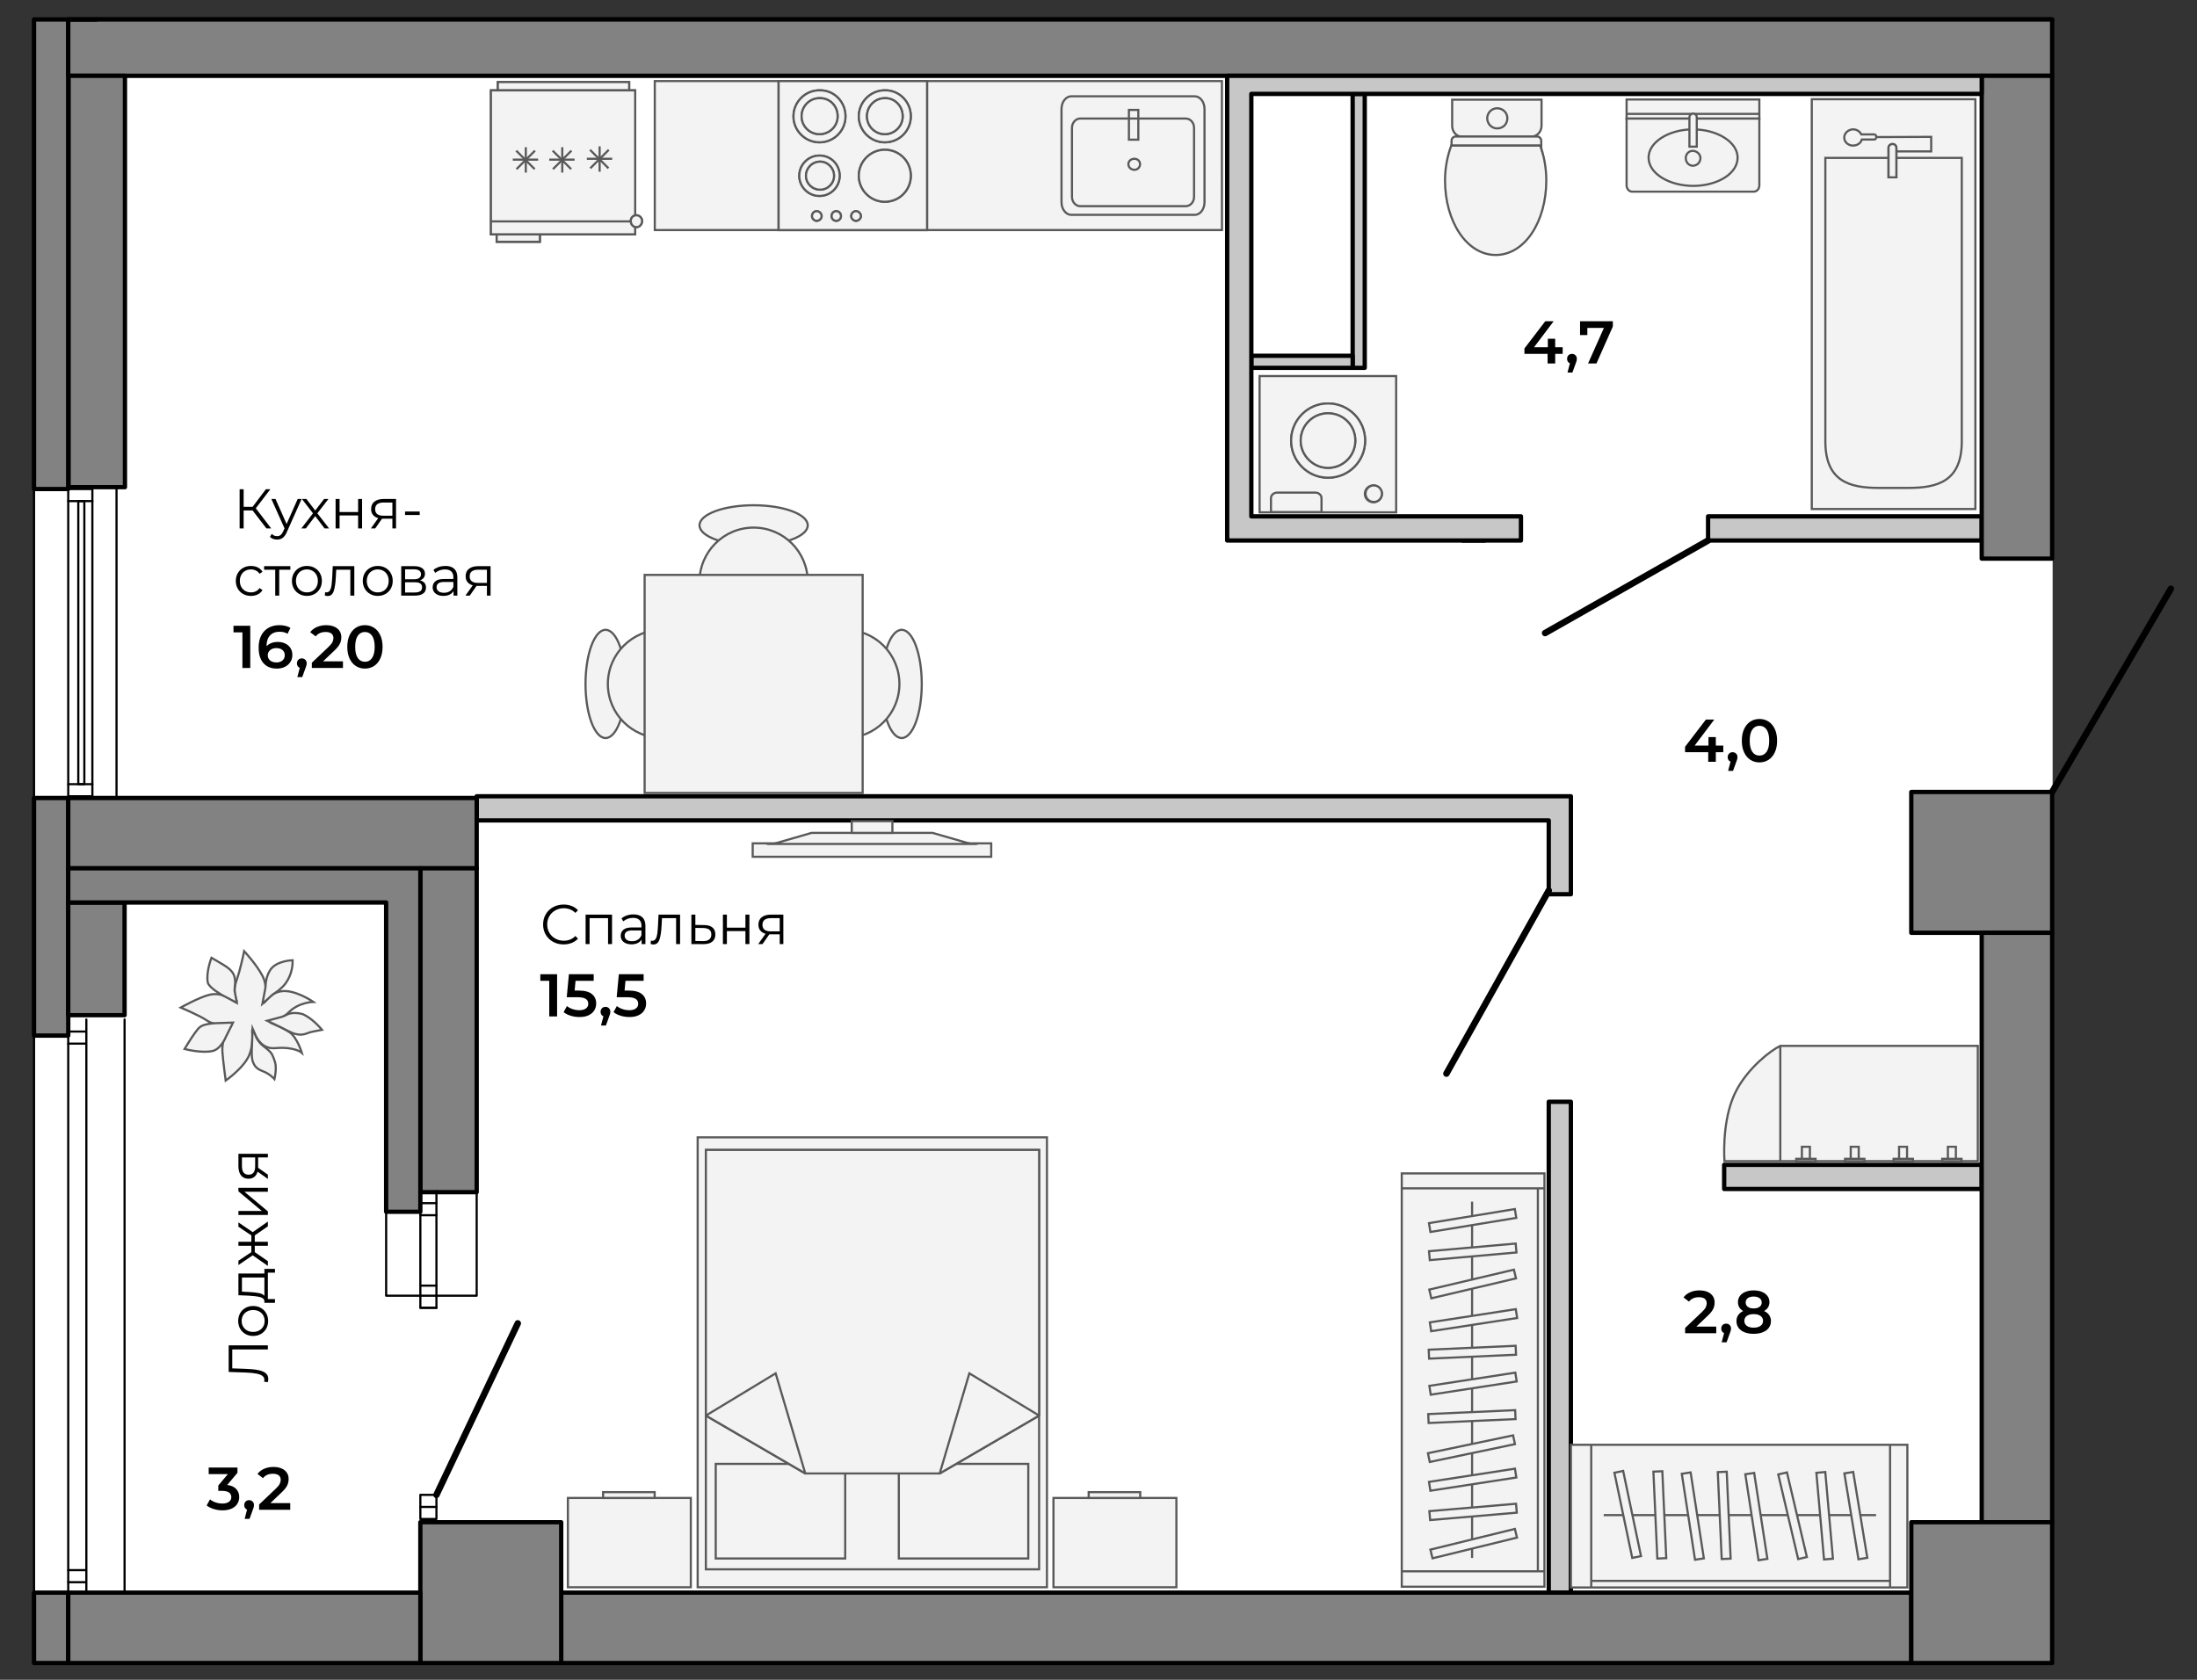 <?xml version="1.0" encoding="utf-8"?>
<!-- Generator: Adobe Illustrator 23.0.2, SVG Export Plug-In . SVG Version: 6.00 Build 0)  -->
<svg version="1.1" id="plan" xmlns="http://www.w3.org/2000/svg" xmlns:xlink="http://www.w3.org/1999/xlink" x="0px" y="0px"
	 viewBox="0 0 510 390" enable-background="new 0 0 510 390" xml:space="preserve">
<rect x="0" y="0" width="510" height="390" fill="#333333" stroke="none"/>
<g id="back">
	<rect x="8.018" y="4.165" fill="#FFFFFF" width="468.471" height="365.249"/>
</g>
<g id="walls">
	
		<rect x="7.9" y="4.518" fill="#828282" stroke="#000000" stroke-linecap="round" stroke-linejoin="round" stroke-miterlimit="10" width="7.94" height="109.018"/>
	
		<rect x="7.9" y="185.274" fill="#828282" stroke="#000000" stroke-linecap="round" stroke-linejoin="round" stroke-miterlimit="10" width="7.941" height="55.157"/>
	
		<line fill="none" stroke="#000000" stroke-linecap="round" stroke-linejoin="round" stroke-miterlimit="10" x1="476.371" y1="4.518" x2="22.379" y2="4.518"/>
	<polyline fill="#828282" stroke="#000000" stroke-linecap="round" stroke-linejoin="round" stroke-miterlimit="10" points="
		476.371,4.518 15.84,4.518 15.84,17.596 476.371,17.596 476.371,4.518 	"/>
	
		<rect x="359.52" y="255.802" fill="#C7C7C7" stroke="#000000" stroke-linecap="round" stroke-linejoin="round" stroke-miterlimit="10" width="5.138" height="113.965"/>
	
		<line fill="#C7C7C7" stroke="#000000" stroke-linecap="round" stroke-linejoin="round" stroke-miterlimit="10" x1="344.658" y1="125.489" x2="339.52" y2="125.489"/>
	<polygon fill="#C7C7C7" stroke="#000000" stroke-linecap="round" stroke-linejoin="round" stroke-miterlimit="10" points="
		110.656,184.873 110.656,190.478 359.52,190.478 359.52,207.615 364.658,207.615 364.658,184.873 	"/>
	
		<rect x="396.503" y="119.884" fill="#C7C7C7" stroke="#000000" stroke-linecap="round" stroke-linejoin="round" stroke-miterlimit="10" width="63.522" height="5.605"/>
	
		<rect x="314" y="21.8" fill="#C7C7C7" stroke="#000000" stroke-linecap="round" stroke-linejoin="round" stroke-miterlimit="10" width="2.802" height="63.602"/>
	
		<rect x="290.478" y="82.6" fill="#C7C7C7" stroke="#000000" stroke-linecap="round" stroke-linejoin="round" stroke-miterlimit="10" width="23.522" height="2.802"/>
	
		<rect x="130.273" y="369.767" fill="#828282" stroke="#000000" stroke-linecap="round" stroke-linejoin="round" stroke-miterlimit="10" width="313.404" height="16.347"/>
	<polygon fill="#828282" stroke="#000000" stroke-linecap="round" stroke-linejoin="round" stroke-miterlimit="10" points="
		476.371,17.596 476.371,129.693 460.024,129.693 460.024,21.8 460.024,17.596 	"/>
	
		<rect x="15.84" y="209.536" fill="#828282" stroke="#000000" stroke-linecap="round" stroke-linejoin="round" stroke-miterlimit="10" width="13.078" height="26.158"/>
	
		<rect x="15.926" y="17.596" fill="#828282" stroke="#000000" stroke-linecap="round" stroke-linejoin="round" stroke-miterlimit="10" width="13.078" height="95.51"/>
	
		<rect x="400.239" y="270.441" fill="#C7C7C7" stroke="#000000" stroke-linecap="round" stroke-linejoin="round" stroke-miterlimit="10" width="59.785" height="5.605"/>
	
		<line fill="none" stroke="#000000" stroke-linecap="round" stroke-linejoin="round" stroke-miterlimit="10" x1="15.84" y1="4.518" x2="22.379" y2="4.518"/>
	<polygon fill="#828282" stroke="#000000" stroke-linecap="round" stroke-linejoin="round" stroke-miterlimit="10" points="
		7.9,386.114 7.9,369.767 15.84,369.767 15.84,370.545 15.841,386.114 	"/>
	<g>
		
			<polyline fill="none" stroke="#000000" stroke-width="0.5" stroke-linecap="round" stroke-linejoin="round" stroke-miterlimit="10" points="
			15.84,184.867 21.445,184.867 21.445,182.064 15.84,182.064 15.84,184.867 		"/>
		
			<line fill="none" stroke="#000000" stroke-width="0.5" stroke-linecap="round" stroke-linejoin="round" stroke-miterlimit="10" x1="27.05" y1="113.536" x2="27.05" y2="184.867"/>
		
			<line fill="none" stroke="#000000" stroke-width="0.5" stroke-linecap="round" stroke-linejoin="round" stroke-miterlimit="10" x1="7.9" y1="184.867" x2="7.9" y2="113.536"/>
		
			<rect x="18.176" y="116.338" fill="none" stroke="#000000" stroke-width="0.5" stroke-linecap="round" stroke-linejoin="round" stroke-miterlimit="10" width="1.401" height="65.726"/>
		
			<path fill="none" stroke="#000000" stroke-width="0.5" stroke-linecap="round" stroke-linejoin="round" stroke-miterlimit="10" d="
			M21.445,182.064v-65.726 M15.84,182.064v-65.726"/>
		
			<polyline fill="none" stroke="#000000" stroke-width="0.5" stroke-linecap="round" stroke-linejoin="round" stroke-miterlimit="10" points="
			15.84,113.536 15.84,116.338 21.445,116.338 21.445,113.536 15.84,113.536 		"/>
	</g>
	<g>
		
			<line fill="none" stroke="#000000" stroke-width="1.5" stroke-linecap="round" stroke-linejoin="round" stroke-miterlimit="10" x1="396.503" y1="125.489" x2="358.67" y2="146.974"/>
		
			<path fill="none" stroke="#000000" stroke-width="1.5" stroke-linecap="round" stroke-linejoin="round" stroke-miterlimit="10" d="
			M359.52,206.759l-23.755,42.503"/>
		
			<line fill="none" stroke="#000000" stroke-width="1.5" stroke-linecap="round" stroke-linejoin="round" stroke-miterlimit="10" x1="476.371" y1="183.873" x2="503.929" y2="136.699"/>
		
			<line fill="none" stroke="#000000" stroke-width="1.5" stroke-linecap="round" stroke-linejoin="round" stroke-miterlimit="10" x1="101.314" y1="347.064" x2="120.194" y2="307.247"/>
	</g>
	<polygon fill="#828282" stroke="#000000" stroke-linecap="round" stroke-linejoin="round" stroke-miterlimit="10" points="
		20.044,201.621 110.656,201.621 110.656,185.274 15.84,185.274 15.84,201.621 	"/>
	
		<rect x="443.677" y="183.873" fill="#828282" stroke="#000000" stroke-linecap="round" stroke-linejoin="round" stroke-miterlimit="10" width="32.695" height="32.695"/>
	
		<rect x="460.024" y="216.568" fill="#828282" stroke="#000000" stroke-linecap="round" stroke-linejoin="round" stroke-miterlimit="10" width="16.347" height="136.851"/>
	<g>
		<g>
			
				<line fill="none" stroke="#000000" stroke-width="0.5" stroke-linecap="round" stroke-linejoin="round" stroke-miterlimit="10" x1="28.918" y1="236.694" x2="28.918" y2="370.144"/>
			
				<line fill="none" stroke="#000000" stroke-width="0.5" stroke-linecap="round" stroke-linejoin="round" stroke-miterlimit="10" x1="7.9" y1="370.341" x2="7.9" y2="239.496"/>
			
				<path fill="none" stroke="#000000" stroke-width="0.5" stroke-linecap="round" stroke-linejoin="round" stroke-miterlimit="10" d="
				M20.044,236.694v133.45 M15.84,367.341h4.204 M15.84,239.496h4.204 M15.84,242.299h4.204 M15.84,364.539h4.204"/>
			
				<polyline fill="none" stroke="#000000" stroke-width="0.5" stroke-linecap="round" stroke-linejoin="round" stroke-miterlimit="10" points="
				15.84,236.694 15.84,370.144 20.044,370.144 			"/>
		</g>
	</g>
	
		<rect x="97.578" y="201.596" fill="#828282" stroke="#000000" stroke-linecap="round" stroke-linejoin="round" stroke-miterlimit="10" width="13.078" height="75.188"/>
	<polygon fill="#828282" stroke="#000000" stroke-linecap="round" stroke-linejoin="round" stroke-miterlimit="10" points="
		97.578,201.596 15.84,201.596 15.84,209.536 89.637,209.536 89.637,281.339 97.578,281.339 	"/>
	<polygon fill="#C7C7C7" stroke="#000000" stroke-linecap="round" stroke-linejoin="round" stroke-miterlimit="10" points="
		460.024,17.596 460.024,21.8 290.478,21.8 290.478,119.884 353.065,119.884 353.065,125.489 344.658,125.489 339.52,125.489 
		284.873,125.489 284.873,17.596 	"/>
	<g>
		
			<polyline fill="none" stroke="#000000" stroke-width="0.5" stroke-linecap="round" stroke-linejoin="round" stroke-miterlimit="10" points="
			110.656,276.537 110.656,300.824 101.314,300.824 		"/>
		
			<polyline fill="none" stroke="#000000" stroke-width="0.5" stroke-linecap="round" stroke-linejoin="round" stroke-miterlimit="10" points="
			89.637,279.339 89.637,300.824 97.578,300.824 		"/>
		
			<line fill="none" stroke="#000000" stroke-width="0.5" stroke-linecap="round" stroke-linejoin="round" stroke-miterlimit="10" x1="101.314" y1="276.537" x2="101.314" y2="303.627"/>
		
			<line fill="none" stroke="#000000" stroke-width="0.5" stroke-linecap="round" stroke-linejoin="round" stroke-miterlimit="10" x1="97.577" y1="349.867" x2="101.314" y2="349.867"/>
		
			<line fill="none" stroke="#000000" stroke-width="0.5" stroke-linecap="round" stroke-linejoin="round" stroke-miterlimit="10" x1="97.577" y1="279.339" x2="101.314" y2="279.339"/>
		
			<line fill="none" stroke="#000000" stroke-width="0.5" stroke-linecap="round" stroke-linejoin="round" stroke-miterlimit="10" x1="97.577" y1="282.142" x2="101.314" y2="282.142"/>
		
			<line fill="none" stroke="#000000" stroke-width="0.5" stroke-linecap="round" stroke-linejoin="round" stroke-miterlimit="10" x1="97.577" y1="298.489" x2="101.314" y2="298.489"/>
		
			<line fill="none" stroke="#000000" stroke-width="0.5" stroke-linecap="round" stroke-linejoin="round" stroke-miterlimit="10" x1="97.577" y1="300.824" x2="101.314" y2="300.824"/>
		
			<line fill="none" stroke="#000000" stroke-width="0.5" stroke-linecap="round" stroke-linejoin="round" stroke-miterlimit="10" x1="97.577" y1="303.627" x2="101.314" y2="303.627"/>
		
			<polyline fill="none" stroke="#000000" stroke-width="0.5" stroke-linecap="round" stroke-linejoin="round" stroke-miterlimit="10" points="
			97.578,276.537 97.578,303.627 101.314,303.627 		"/>
		
			<rect x="97.577" y="347.064" fill="none" stroke="#000000" stroke-width="0.5" stroke-linecap="round" stroke-linejoin="round" stroke-miterlimit="10" width="3.737" height="5.605"/>
	</g>
	
		<rect x="443.677" y="353.419" fill="#828282" stroke="#000000" stroke-linecap="round" stroke-linejoin="round" stroke-miterlimit="10" width="32.695" height="32.695"/>
	
		<rect x="97.578" y="353.419" fill="#828282" stroke="#000000" stroke-linecap="round" stroke-linejoin="round" stroke-miterlimit="10" width="32.695" height="32.695"/>
	<polygon fill="#828282" stroke="#000000" stroke-linecap="round" stroke-linejoin="round" stroke-miterlimit="10" points="
		15.84,369.767 15.841,386.114 28.918,386.114 97.578,386.114 97.578,369.767 28.918,369.767 	"/>
</g>
<g id="furniture">
	<g>
		<polygon fill="#F3F3F3" stroke="#595959" stroke-width="0.5" stroke-miterlimit="10" points="283.664,53.415 283.648,38.402 
			283.648,18.822 160.333,18.822 157.946,18.822 152,18.822 152,53.415 		"/>
	</g>
	<g>
		<path fill-rule="evenodd" clip-rule="evenodd" fill="#F3F3F3" stroke="#595959" stroke-width="0.5" stroke-miterlimit="10" d="
			M442.212,44.236c0,1.276-1.258,2.261-2.716,2.319c-1.391,0-2.584-1.044-2.584-2.319c0-1.276,1.193-2.203,2.584-2.203
			C441.02,42.032,442.212,42.96,442.212,44.236z"/>
		<path fill-rule="evenodd" clip-rule="evenodd" fill="#F3F3F3" stroke="#595959" stroke-width="0.5" stroke-miterlimit="10" d="
			M442.212,44.236c0,1.276-1.258,2.261-2.716,2.319c-1.391,0-2.584-1.044-2.584-2.319c0-1.276,1.193-2.203,2.584-2.203
			C441.02,42.032,442.212,42.96,442.212,44.236z"/>
		
			<polygon fill-rule="evenodd" clip-rule="evenodd" fill="#F3F3F3" stroke="#595959" stroke-width="0.5" stroke-miterlimit="10" points="
			458.551,23.034 420.575,23.034 420.575,118.181 458.551,118.181 458.551,23.034 		"/>
		<path fill-rule="evenodd" clip-rule="evenodd" fill="#F3F3F3" stroke="#595959" stroke-width="0.5" stroke-miterlimit="10" d="
			M423.727,36.661l31.67,0c0,0,0,65.466,0,65.802c0,9.263-5.578,10.815-12.394,10.815l-6.882,0c-6.817,0-12.395-1.552-12.395-10.815
			C423.727,102.127,423.727,36.661,423.727,36.661L423.727,36.661z"/>
		<path fill-rule="evenodd" clip-rule="evenodd" fill="#F3F3F3" stroke="#595959" stroke-width="0.5" stroke-miterlimit="10" d="
			M428.108,31.941c0,1.014,0.913,1.859,2.04,1.859c0.967,0,1.825-0.563,2.04-1.408h2.845c0.322,0,0.537-0.225,0.537-0.563
			c0-0.394-0.214-0.619-0.537-0.619h-2.953c-0.322-0.676-1.074-1.183-1.933-1.183C429.021,30.082,428.108,30.927,428.108,31.941
			L428.108,31.941z"/>
		
			<polyline fill-rule="evenodd" clip-rule="evenodd" fill="#F3F3F3" stroke="#595959" stroke-width="0.5" stroke-miterlimit="10" points="
			435.303,31.828 448.296,31.772 448.296,35.151 439.974,35.151 		"/>
		<path fill-rule="evenodd" clip-rule="evenodd" fill="#F3F3F3" stroke="#595959" stroke-width="0.5" stroke-miterlimit="10" d="
			M438.396,34.3v6.81v0.058h1.815v-0.058V34.3c0-0.458-0.41-0.859-0.878-0.859C438.806,33.442,438.396,33.842,438.396,34.3z"/>
		<path fill-rule="evenodd" clip-rule="evenodd" fill="#F3F3F3" stroke="#595959" stroke-width="0.5" stroke-miterlimit="10" d="
			M438.396,34.3v6.81v0.058h1.815v-0.058V34.3c0-0.458-0.41-0.859-0.878-0.859C438.806,33.442,438.396,33.842,438.396,34.3z"/>
	</g>
	<g>
		<path fill-rule="evenodd" clip-rule="evenodd" fill="#F3F3F3" stroke="#595959" stroke-width="0.5" stroke-miterlimit="10" d="
			M357.557,33.76c0.834,2.363,1.391,5.144,1.391,8.132c0,9.592-5.008,17.307-11.755,17.307c-6.676,0-11.754-7.715-11.754-17.307
			c0-2.92,0.557-5.7,1.461-8.132H357.557z"/>
		<path fill-rule="evenodd" clip-rule="evenodd" fill="#F3F3F3" stroke="#595959" stroke-width="0.5" stroke-miterlimit="10" d="
			M357.844,23.137v6.069c0,1.411-1.114,2.54-2.437,2.54h-15.874c-1.323,0.071-2.437-1.059-2.437-2.54v-6.069H357.844z"/>
		<path fill-rule="evenodd" clip-rule="evenodd" fill="#F3F3F3" stroke="#595959" stroke-width="0.5" stroke-miterlimit="10" d="
			M349.912,27.441c0-1.296-1.079-2.303-2.375-2.303s-2.303,1.08-2.303,2.303c0,1.367,1.08,2.375,2.303,2.375
			C348.905,29.815,349.912,28.808,349.912,27.441z"/>
		<path fill-rule="evenodd" clip-rule="evenodd" fill="#F3F3F3" stroke="#595959" stroke-width="0.5" stroke-miterlimit="10" d="
			M336.958,32.696v1.064h20.6c0.08,0.227,0.144,0.474,0.218,0.708v-1.772c0-0.574-0.487-1.005-0.905-1.005h-18.939
			C337.376,31.691,336.958,32.122,336.958,32.696z"/>
	</g>
	<g>
		
			<rect x="115.562" y="19.049" fill-rule="evenodd" clip-rule="evenodd" fill="#F3F3F3" stroke="#595959" stroke-width="0.5" stroke-miterlimit="10" width="30.487" height="2.158"/>
		
			<rect x="115.562" y="19.049" fill-rule="evenodd" clip-rule="evenodd" fill="#F3F3F3" stroke="#595959" stroke-width="0.5" stroke-miterlimit="10" width="30.487" height="2.158"/>
		
			<rect x="115.295" y="53.176" fill-rule="evenodd" clip-rule="evenodd" fill="#F3F3F3" stroke="#595959" stroke-width="0.5" stroke-miterlimit="10" width="10.023" height="2.958"/>
		
			<rect x="115.295" y="53.176" fill-rule="evenodd" clip-rule="evenodd" fill="#F3F3F3" stroke="#595959" stroke-width="0.5" stroke-miterlimit="10" width="10.023" height="2.958"/>
		
			<rect x="113.962" y="20.981" fill-rule="evenodd" clip-rule="evenodd" fill="#F3F3F3" stroke="#595959" stroke-width="0.5" stroke-miterlimit="10" width="33.486" height="33.42"/>
		
			<rect x="113.962" y="20.981" fill-rule="evenodd" clip-rule="evenodd" fill="#F3F3F3" stroke="#595959" stroke-width="0.5" stroke-miterlimit="10" width="33.486" height="33.42"/>
		<path fill-rule="evenodd" clip-rule="evenodd" fill="#F3F3F3" stroke="#595959" stroke-width="0.5" stroke-miterlimit="10" d="
			M147.448,51.402l-33.486,0L147.448,51.402z"/>
		<path fill-rule="evenodd" clip-rule="evenodd" fill="#F3F3F3" stroke="#595959" stroke-width="0.5" stroke-miterlimit="10" d="
			M149.048,51.283c0-0.653-0.584-1.307-1.312-1.307c-0.802,0-1.313,0.654-1.313,1.307c0,0.799,0.583,1.451,1.313,1.451
			C148.464,52.735,149.048,52.082,149.048,51.283z"/>
		<path fill-rule="evenodd" clip-rule="evenodd" fill="#F3F3F3" stroke="#595959" stroke-width="0.5" stroke-miterlimit="10" d="
			M149.048,51.283c0-0.653-0.584-1.307-1.312-1.307c-0.802,0-1.313,0.654-1.313,1.307c0,0.799,0.583,1.451,1.313,1.451
			C148.464,52.735,149.048,52.082,149.048,51.283z"/>
		<path fill-rule="evenodd" clip-rule="evenodd" fill="#F3F3F3" stroke="#595959" stroke-width="0.5" stroke-miterlimit="10" d="
			M130.525,34.179v5.891V34.179z"/>
		<path fill-rule="evenodd" clip-rule="evenodd" fill="#F3F3F3" stroke="#595959" stroke-width="0.5" stroke-miterlimit="10" d="
			M133.384,37.064l-5.89,0L133.384,37.064z"/>
		<path fill-rule="evenodd" clip-rule="evenodd" fill="#F3F3F3" stroke="#595959" stroke-width="0.5" stroke-miterlimit="10" d="
			M132.584,39.27l-4.291-4.291L132.584,39.27z"/>
		<path fill-rule="evenodd" clip-rule="evenodd" fill="#F3F3F3" stroke="#595959" stroke-width="0.5" stroke-miterlimit="10" d="
			M128.36,39.27l4.29-4.291L128.36,39.27z"/>
		<path fill-rule="evenodd" clip-rule="evenodd" fill="#F3F3F3" stroke="#595959" stroke-width="0.5" stroke-miterlimit="10" d="
			M139.193,33.98v5.89V33.98z"/>
		<path fill-rule="evenodd" clip-rule="evenodd" fill="#F3F3F3" stroke="#595959" stroke-width="0.5" stroke-miterlimit="10" d="
			M142.116,36.864l-5.89,0L142.116,36.864z"/>
		<path fill-rule="evenodd" clip-rule="evenodd" fill="#F3F3F3" stroke="#595959" stroke-width="0.5" stroke-miterlimit="10" d="
			M141.249,39.07l-4.291-4.291L141.249,39.07z"/>
		<path fill-rule="evenodd" clip-rule="evenodd" fill="#F3F3F3" stroke="#595959" stroke-width="0.5" stroke-miterlimit="10" d="
			M137.025,39.07l4.291-4.291L137.025,39.07z"/>
		<path fill-rule="evenodd" clip-rule="evenodd" fill="#F3F3F3" stroke="#595959" stroke-width="0.5" stroke-miterlimit="10" d="
			M122.056,34.179v5.891V34.179z"/>
		<path fill-rule="evenodd" clip-rule="evenodd" fill="#F3F3F3" stroke="#595959" stroke-width="0.5" stroke-miterlimit="10" d="
			M124.919,37.064l-5.89,0L124.919,37.064z"/>
		<path fill-rule="evenodd" clip-rule="evenodd" fill="#F3F3F3" stroke="#595959" stroke-width="0.5" stroke-miterlimit="10" d="
			M124.119,39.27l-4.291-4.291L124.119,39.27z"/>
		<path fill-rule="evenodd" clip-rule="evenodd" fill="#F3F3F3" stroke="#595959" stroke-width="0.5" stroke-miterlimit="10" d="
			M119.894,39.27l4.291-4.291L119.894,39.27z"/>
	</g>
	<g>
		
			<rect x="174.727" y="195.8" fill-rule="evenodd" clip-rule="evenodd" fill="#F3F3F3" stroke="#595959" stroke-width="0.5" stroke-miterlimit="10" width="55.37" height="3.118"/>
		
			<polygon fill-rule="evenodd" clip-rule="evenodd" fill="#F3F3F3" stroke="#595959" stroke-width="0.5" stroke-miterlimit="10" points="
			225.399,195.944 216.501,193.377 188.378,193.377 179.479,195.944 		"/>
		
			<rect x="201.079" y="187.298" transform="matrix(4.546147e-11 -1 1 4.546147e-11 10.422 394.456)" fill-rule="evenodd" clip-rule="evenodd" fill="#F3F3F3" stroke="#595959" stroke-width="0.5" stroke-miterlimit="10" width="2.721" height="9.438"/>
	</g>
	<g>
		<g>
			
				<rect x="150.264" y="275.746" transform="matrix(6.123234e-17 -1 1 6.123234e-17 -113.794 518.781)" fill-rule="evenodd" clip-rule="evenodd" fill="#F3F3F3" stroke="#595959" stroke-width="0.5" stroke-miterlimit="10" width="104.458" height="81.082"/>
			
				<rect x="153.853" y="276.986" transform="matrix(6.123234e-17 -1 1 6.123234e-17 -113.13 518.201)" fill-rule="evenodd" clip-rule="evenodd" fill="#F3F3F3" stroke="#595959" stroke-width="0.5" stroke-miterlimit="10" width="97.365" height="77.358"/>
			
				<rect x="170.191" y="335.825" transform="matrix(6.123234e-17 -1 1 6.123234e-17 -169.678 532.025)" fill-rule="evenodd" clip-rule="evenodd" fill="#F3F3F3" stroke="#595959" stroke-width="0.5" stroke-miterlimit="10" width="21.965" height="30.054"/>
			
				<rect x="212.691" y="335.825" transform="matrix(6.123234e-17 -1 1 6.123234e-17 -127.177 574.526)" fill-rule="evenodd" clip-rule="evenodd" fill="#F3F3F3" stroke="#595959" stroke-width="0.5" stroke-miterlimit="10" width="21.965" height="30.054"/>
			
				<polygon fill-rule="evenodd" clip-rule="evenodd" fill="#F3F3F3" stroke="#595959" stroke-width="0.5" stroke-miterlimit="10" points="
				163.857,328.657 186.935,342.094 218.137,342.094 186.935,342.094 218.137,342.094 241.215,328.657 241.215,266.983 
				241.13,266.983 163.857,266.983 			"/>
			
				<polyline fill-rule="evenodd" clip-rule="evenodd" fill="#F3F3F3" stroke="#595959" stroke-width="0.5" stroke-miterlimit="10" points="
				163.857,328.657 180.052,318.853 186.935,342.094 			"/>
			
				<line fill-rule="evenodd" clip-rule="evenodd" fill="#F3F3F3" stroke="#595959" stroke-width="0.5" stroke-miterlimit="10" x1="186.935" y1="342.094" x2="163.857" y2="328.657"/>
			
				<polyline fill-rule="evenodd" clip-rule="evenodd" fill="#F3F3F3" stroke="#595959" stroke-width="0.5" stroke-miterlimit="10" points="
				241.215,328.657 225.019,318.853 218.137,342.094 			"/>
			
				<line fill-rule="evenodd" clip-rule="evenodd" fill="#F3F3F3" stroke="#595959" stroke-width="0.5" stroke-miterlimit="10" x1="218.137" y1="342.094" x2="241.215" y2="328.657"/>
		</g>
		<g>
			
				<rect x="244.544" y="347.783" fill="#F3F3F3" stroke="#595959" stroke-width="0.5" stroke-miterlimit="10" width="28.537" height="20.733"/>
			
				<rect x="252.719" y="346.432" fill="#F3F3F3" stroke="#595959" stroke-width="0.5" stroke-miterlimit="10" width="11.965" height="1.351"/>
		</g>
		<g>
			
				<rect x="131.826" y="347.783" fill="#F3F3F3" stroke="#595959" stroke-width="0.5" stroke-miterlimit="10" width="28.537" height="20.733"/>
			
				<rect x="140.001" y="346.432" fill="#F3F3F3" stroke="#595959" stroke-width="0.5" stroke-miterlimit="10" width="11.965" height="1.351"/>
		</g>
	</g>
	<g>
		<path fill-rule="evenodd" clip-rule="evenodd" fill="#F3F3F3" stroke="#595959" stroke-width="0.5" stroke-miterlimit="10" d="
			M392.965,26.444v1.033V26.444z"/>
		
			<line fill-rule="evenodd" clip-rule="evenodd" fill="#F3F3F3" stroke="#595959" stroke-width="0.5" stroke-miterlimit="10" x1="392.965" y1="26.444" x2="392.965" y2="27.477"/>
		<path fill-rule="evenodd" clip-rule="evenodd" fill="#F3F3F3" stroke="#595959" stroke-width="0.5" stroke-miterlimit="10" d="
			M392.175,34.043v-0.061v-6.747c0-0.487,0.425-0.852,0.851-0.852c0.487,0,0.851,0.365,0.851,0.852v6.747v0.061H392.175z"/>
		
			<rect x="377.586" y="23.101" fill-rule="evenodd" clip-rule="evenodd" fill="#F3F3F3" stroke="#595959" stroke-width="0.5" stroke-miterlimit="10" width="30.82" height="4.438"/>
		<path fill-rule="evenodd" clip-rule="evenodd" fill="#F3F3F3" stroke="#595959" stroke-width="0.5" stroke-miterlimit="10" d="
			M408.345,26.444h-30.698H408.345z"/>
		<path fill-rule="evenodd" clip-rule="evenodd" fill="#F3F3F3" stroke="#595959" stroke-width="0.5" stroke-miterlimit="10" d="
			M408.406,27.539v15.501c0,0.79-0.547,1.459-1.338,1.459h-28.205c-0.668,0-1.276-0.668-1.276-1.459V27.539H408.406z"/>
		<path fill-rule="evenodd" clip-rule="evenodd" fill="#F3F3F3" stroke="#595959" stroke-width="0.5" stroke-miterlimit="10" d="
			M392.905,30.03c5.714,0,10.394,2.918,10.456,6.504c0.061,3.647-4.438,6.565-10.213,6.626c-5.714,0-10.395-2.857-10.455-6.504
			C382.631,33.07,387.251,30.091,392.905,30.03z"/>
		<path fill-rule="evenodd" clip-rule="evenodd" fill="#F3F3F3" stroke="#595959" stroke-width="0.5" stroke-miterlimit="10" d="
			M394.728,36.717c0,0.973-0.79,1.763-1.763,1.763c-0.911,0-1.641-0.79-1.641-1.763c0-0.973,0.73-1.702,1.641-1.702
			C393.938,35.076,394.728,35.805,394.728,36.717z"/>
		<path fill-rule="evenodd" clip-rule="evenodd" fill="#F3F3F3" stroke="#595959" stroke-width="0.5" stroke-miterlimit="10" d="
			M392.175,34.043v-0.061v-6.747c0-0.487,0.425-0.852,0.851-0.852c0.487,0,0.851,0.365,0.851,0.852v6.747v0.061H392.175z"/>
	</g>
	<g>
		
			<rect x="293.978" y="303.844" transform="matrix(-4.488694e-11 1 -1 -4.488694e-11 662.365 -21.553)" fill-rule="evenodd" clip-rule="evenodd" fill="#F3F3F3" stroke="#595959" stroke-width="0.5" stroke-miterlimit="10" width="95.962" height="33.124"/>
		
			<line fill="#F3F3F3" stroke="#595959" stroke-width="0.5" stroke-miterlimit="10" x1="325.397" y1="275.898" x2="358.578" y2="275.898"/>
		
			<line fill="#F3F3F3" stroke="#595959" stroke-width="0.5" stroke-miterlimit="10" x1="325.397" y1="364.811" x2="358.521" y2="364.811"/>
		
			<line fill="#F3F3F3" stroke="#595959" stroke-width="0.5" stroke-miterlimit="10" x1="356.992" y1="275.898" x2="356.992" y2="364.811"/>
		
			<line fill="#F3F3F3" stroke="#595959" stroke-width="0.5" stroke-miterlimit="10" x1="341.721" y1="361.714" x2="341.721" y2="278.994"/>
		
			<rect x="340.856" y="273.191" transform="matrix(0.162 0.987 -0.987 0.162 566.067 -99.973)" fill="#F3F3F3" stroke="#595959" stroke-width="0.5" stroke-miterlimit="10" width="2.075" height="20.197"/>
		
			<rect x="340.856" y="280.625" transform="matrix(0.088 0.996 -0.996 0.088 601.347 -75.467)" fill="#F3F3F3" stroke="#595959" stroke-width="0.5" stroke-miterlimit="10" width="2.075" height="20.197"/>
		
			<rect x="340.684" y="288.152" transform="matrix(0.229 0.973 -0.973 0.229 553.791 -102.689)" fill="#F3F3F3" stroke="#595959" stroke-width="0.5" stroke-miterlimit="10" width="2.075" height="20.197"/>
		
			<rect x="340.909" y="296.551" transform="matrix(0.152 0.988 -0.988 0.152 593.04 -77.945)" fill="#F3F3F3" stroke="#595959" stroke-width="0.5" stroke-miterlimit="10" width="2.075" height="20.197"/>
		
			<rect x="340.796" y="303.876" transform="matrix(0.045 0.999 -0.999 0.045 640.067 -41.675)" fill="#F3F3F3" stroke="#595959" stroke-width="0.5" stroke-miterlimit="10" width="2.075" height="20.197"/>
		
			<rect x="340.796" y="311.291" transform="matrix(0.152 0.988 -0.988 0.152 607.514 -65.335)" fill="#F3F3F3" stroke="#595959" stroke-width="0.5" stroke-miterlimit="10" width="2.075" height="20.197"/>
		
			<rect x="340.684" y="318.821" transform="matrix(0.045 0.999 -0.999 0.045 654.89 -27.292)" fill="#F3F3F3" stroke="#595959" stroke-width="0.5" stroke-miterlimit="10" width="2.075" height="20.197"/>
		
			<rect x="340.684" y="326.204" transform="matrix(0.205 0.979 -0.979 0.205 600.76 -67.147)" fill="#F3F3F3" stroke="#595959" stroke-width="0.5" stroke-miterlimit="10" width="2.075" height="20.197"/>
		
			<rect x="340.705" y="333.587" transform="matrix(0.152 0.988 -0.988 0.152 629.473 -46.338)" fill="#F3F3F3" stroke="#595959" stroke-width="0.5" stroke-miterlimit="10" width="2.075" height="20.197"/>
		
			<rect x="340.684" y="340.97" transform="matrix(0.085 0.996 -0.996 0.085 662.57 -19.173)" fill="#F3F3F3" stroke="#595959" stroke-width="0.5" stroke-miterlimit="10" width="2.075" height="20.197"/>
		
			<rect x="340.93" y="348.353" transform="matrix(0.238 0.971 -0.971 0.238 608.764 -58.979)" fill="#F3F3F3" stroke="#595959" stroke-width="0.5" stroke-miterlimit="10" width="2.075" height="20.197"/>
	</g>
	<path fill-rule="evenodd" clip-rule="evenodd" fill="#F3F3F3" stroke="#595959" stroke-width="0.5" stroke-miterlimit="10" d="
		M248.657,49.882c-1.191,0-2.244-1.31-2.244-2.919V25.278c0-1.608,1.053-2.919,2.244-2.919h28.662c1.282,0,2.29,1.311,2.29,2.919
		v21.685c0,1.608-1.008,2.919-2.29,2.919H248.657L248.657,49.882z M263.321,39.424c-0.757,0-1.389-0.596-1.389-1.311
		c0-0.715,0.632-1.251,1.389-1.251c0.758,0,1.326,0.536,1.326,1.251C264.646,38.827,264.079,39.424,263.321,39.424z M250.756,47.869
		c-1.017,0-1.915-0.969-1.915-2.159V29.673c0-1.189,0.899-2.159,1.915-2.159h24.47c1.094,0,1.955,0.969,1.955,2.159V45.71
		c0,1.189-0.86,2.159-1.955,2.159H250.756L250.756,47.869z M262.06,32.424v-6.906h2.182v6.906H262.06z"/>
	<g>
		
			<rect x="180.744" y="18.823" fill-rule="evenodd" clip-rule="evenodd" fill="#F3F3F3" stroke="#595959" stroke-width="0.5" stroke-miterlimit="10" width="34.462" height="34.592"/>
		
			<rect x="180.744" y="18.823" fill-rule="evenodd" clip-rule="evenodd" fill="#F3F3F3" stroke="#595959" stroke-width="0.5" stroke-miterlimit="10" width="34.462" height="34.592"/>
		<path fill-rule="evenodd" clip-rule="evenodd" fill="#F3F3F3" stroke="#595959" stroke-width="0.5" stroke-miterlimit="10" d="
			M196.262,27.006c0,3.315-2.652,6.034-6.034,6.034c-3.315,0-6.034-2.719-6.034-6.034c0-3.315,2.719-6.034,6.034-6.034
			C193.676,20.905,196.262,23.691,196.262,27.006z"/>
		<path fill-rule="evenodd" clip-rule="evenodd" fill="#F3F3F3" stroke="#595959" stroke-width="0.5" stroke-miterlimit="10" d="
			M196.262,27.006c0,3.315-2.652,6.034-6.034,6.034c-3.315,0-6.034-2.719-6.034-6.034c0-3.315,2.719-6.034,6.034-6.034
			C193.676,20.905,196.262,23.691,196.262,27.006z"/>
		<path fill-rule="evenodd" clip-rule="evenodd" fill="#F3F3F3" stroke="#595959" stroke-width="0.5" stroke-miterlimit="10" d="
			M194.439,27.007c0,2.273-1.872,4.144-4.212,4.144c-2.273,0-4.144-1.871-4.144-4.144c0-2.34,1.871-4.212,4.144-4.212
			C192.635,22.728,194.439,24.6,194.439,27.007z"/>
		<path fill-rule="evenodd" clip-rule="evenodd" fill="#F3F3F3" stroke="#595959" stroke-width="0.5" stroke-miterlimit="10" d="
			M194.439,27.007c0,2.273-1.872,4.144-4.212,4.144c-2.273,0-4.144-1.871-4.144-4.144c0-2.34,1.871-4.212,4.144-4.212
			C192.635,22.728,194.439,24.6,194.439,27.007z"/>
		<path fill-rule="evenodd" clip-rule="evenodd" fill="#F3F3F3" stroke="#595959" stroke-width="0.5" stroke-miterlimit="10" d="
			M211.431,27.006c0,3.315-2.652,6.034-6.034,6.034c-3.315,0-6.034-2.719-6.034-6.034c0-3.315,2.719-6.034,6.034-6.034
			C208.779,20.905,211.431,23.691,211.431,27.006z"/>
		<path fill-rule="evenodd" clip-rule="evenodd" fill="#F3F3F3" stroke="#595959" stroke-width="0.5" stroke-miterlimit="10" d="
			M211.431,27.006c0,3.315-2.652,6.034-6.034,6.034c-3.315,0-6.034-2.719-6.034-6.034c0-3.315,2.719-6.034,6.034-6.034
			C208.779,20.905,211.431,23.691,211.431,27.006z"/>
		<path fill-rule="evenodd" clip-rule="evenodd" fill="#F3F3F3" stroke="#595959" stroke-width="0.5" stroke-miterlimit="10" d="
			M209.543,27.007c0,2.273-1.872,4.144-4.145,4.144c-2.274,0-4.146-1.871-4.146-4.144c0-2.34,1.872-4.212,4.146-4.212
			C207.67,22.728,209.543,24.6,209.543,27.007z"/>
		<path fill-rule="evenodd" clip-rule="evenodd" fill="#F3F3F3" stroke="#595959" stroke-width="0.5" stroke-miterlimit="10" d="
			M209.543,27.007c0,2.273-1.872,4.144-4.145,4.144c-2.274,0-4.146-1.871-4.146-4.144c0-2.34,1.872-4.212,4.146-4.212
			C207.67,22.728,209.543,24.6,209.543,27.007z"/>
		<path fill-rule="evenodd" clip-rule="evenodd" fill="#F3F3F3" stroke="#595959" stroke-width="0.5" stroke-miterlimit="10" d="
			M211.431,40.807c0,3.315-2.652,6.034-6.034,6.034c-3.315,0-6.034-2.719-6.034-6.034c0-3.315,2.719-6.034,6.034-6.034
			C208.779,34.773,211.431,37.492,211.431,40.807z"/>
		<path fill-rule="evenodd" clip-rule="evenodd" fill="#F3F3F3" stroke="#595959" stroke-width="0.5" stroke-miterlimit="10" d="
			M211.431,40.807c0,3.315-2.652,6.034-6.034,6.034c-3.315,0-6.034-2.719-6.034-6.034c0-3.315,2.719-6.034,6.034-6.034
			C208.779,34.773,211.431,37.492,211.431,40.807z"/>
		<path fill-rule="evenodd" clip-rule="evenodd" fill="#F3F3F3" stroke="#595959" stroke-width="0.5" stroke-miterlimit="10" d="
			M190.729,50.185c0,0.505-0.505,1.082-1.154,1.082c-0.506,0-1.084-0.505-1.084-1.082c0-0.65,0.506-1.154,1.084-1.154
			C190.224,49.031,190.729,49.607,190.729,50.185z"/>
		<path fill-rule="evenodd" clip-rule="evenodd" fill="#F3F3F3" stroke="#595959" stroke-width="0.5" stroke-miterlimit="10" d="
			M190.729,50.185c0,0.505-0.505,1.082-1.154,1.082c-0.506,0-1.084-0.505-1.084-1.082c0-0.65,0.506-1.154,1.084-1.154
			C190.224,49.031,190.729,49.607,190.729,50.185z"/>
		<path fill-rule="evenodd" clip-rule="evenodd" fill="#F3F3F3" stroke="#595959" stroke-width="0.5" stroke-miterlimit="10" d="
			M195.221,50.185c0,0.505-0.434,1.082-1.087,1.082c-0.652,0-1.085-0.505-1.085-1.082c0-0.65,0.434-1.154,1.085-1.154
			C194.786,49.031,195.221,49.607,195.221,50.185z"/>
		<path fill-rule="evenodd" clip-rule="evenodd" fill="#F3F3F3" stroke="#595959" stroke-width="0.5" stroke-miterlimit="10" d="
			M195.221,50.185c0,0.505-0.434,1.082-1.087,1.082c-0.652,0-1.085-0.505-1.085-1.082c0-0.65,0.434-1.154,1.085-1.154
			C194.786,49.031,195.221,49.607,195.221,50.185z"/>
		<path fill-rule="evenodd" clip-rule="evenodd" fill="#F3F3F3" stroke="#595959" stroke-width="0.5" stroke-miterlimit="10" d="
			M199.843,50.185c0,0.505-0.505,1.082-1.155,1.082c-0.505,0-1.083-0.505-1.083-1.082c0-0.65,0.506-1.154,1.083-1.154
			C199.338,49.031,199.843,49.607,199.843,50.185z"/>
		<path fill-rule="evenodd" clip-rule="evenodd" fill="#F3F3F3" stroke="#595959" stroke-width="0.5" stroke-miterlimit="10" d="
			M199.843,50.185c0,0.505-0.505,1.082-1.155,1.082c-0.505,0-1.083-0.505-1.083-1.082c0-0.65,0.506-1.154,1.083-1.154
			C199.338,49.031,199.843,49.607,199.843,50.185z"/>
		<path fill-rule="evenodd" clip-rule="evenodd" fill="#F3F3F3" stroke="#595959" stroke-width="0.5" stroke-miterlimit="10" d="
			M194.915,40.807c0,2.575-2.06,4.687-4.687,4.687c-2.575,0-4.686-2.112-4.686-4.687c0-2.575,2.111-4.687,4.686-4.687
			C192.906,36.12,194.915,38.232,194.915,40.807z"/>
		<path fill-rule="evenodd" clip-rule="evenodd" fill="#F3F3F3" stroke="#595959" stroke-width="0.5" stroke-miterlimit="10" d="
			M194.915,40.807c0,2.575-2.06,4.687-4.687,4.687c-2.575,0-4.686-2.112-4.686-4.687c0-2.575,2.111-4.687,4.686-4.687
			C192.906,36.12,194.915,38.232,194.915,40.807z"/>
		<path fill-rule="evenodd" clip-rule="evenodd" fill="#F3F3F3" stroke="#595959" stroke-width="0.5" stroke-miterlimit="10" d="
			M193.607,40.808c0,1.769-1.457,3.227-3.228,3.227c-1.822,0-3.279-1.458-3.279-3.227c0-1.769,1.457-3.279,3.279-3.279
			C192.15,37.529,193.607,39.039,193.607,40.808z"/>
		<path fill-rule="evenodd" clip-rule="evenodd" fill="#F3F3F3" stroke="#595959" stroke-width="0.5" stroke-miterlimit="10" d="
			M193.607,40.808c0,1.769-1.457,3.227-3.228,3.227c-1.822,0-3.279-1.458-3.279-3.227c0-1.769,1.457-3.279,3.279-3.279
			C192.15,37.529,193.607,39.039,193.607,40.808z"/>
	</g>
	<g>
		<path fill="#F3F3F3" stroke="#595959" stroke-width="0.5" stroke-miterlimit="10" d="M400.31,269.582
			c-0.181-2.832-0.252-10.848,2.854-16.591c2.75-5.085,7.756-9.052,10.102-10.174h45.851v26.766h-45.851
			C408.948,269.582,404.629,269.582,400.31,269.582z M413.267,242.817v26.766"/>
		
			<rect x="451.433" y="266.988" transform="matrix(-5.455253e-13 1 -1 -5.455253e-13 721.015 -185.186)" fill="#F3F3F3" stroke="#595959" stroke-width="0.5" stroke-miterlimit="10" width="3.335" height="1.854"/>
		
			<rect x="440.098" y="266.988" transform="matrix(-5.455253e-13 1 -1 -5.455253e-13 709.68 -173.85)" fill="#F3F3F3" stroke="#595959" stroke-width="0.5" stroke-miterlimit="10" width="3.335" height="1.854"/>
		
			<rect x="428.878" y="266.988" transform="matrix(-1.836970e-16 1 -1 -1.836970e-16 698.461 -162.631)" fill="#F3F3F3" stroke="#595959" stroke-width="0.5" stroke-miterlimit="10" width="3.335" height="1.854"/>
		
			<rect x="417.543" y="266.988" transform="matrix(-5.455253e-13 1 -1 -5.455253e-13 687.125 -151.295)" fill="#F3F3F3" stroke="#595959" stroke-width="0.5" stroke-miterlimit="10" width="3.335" height="1.854"/>
		
			<rect x="452.823" y="267.07" transform="matrix(-1.836970e-16 1 -1 -1.836970e-16 722.419 -183.782)" fill="#F3F3F3" stroke="#595959" stroke-width="0.5" stroke-miterlimit="10" width="0.556" height="4.497"/>
		
			<rect x="441.534" y="267.07" transform="matrix(-1.836970e-16 1 -1 -1.836970e-16 711.13 -172.493)" fill="#F3F3F3" stroke="#595959" stroke-width="0.5" stroke-miterlimit="10" width="0.556" height="4.497"/>
		
			<rect x="430.268" y="267.07" transform="matrix(-1.836970e-16 1 -1 -1.836970e-16 699.864 -161.227)" fill="#F3F3F3" stroke="#595959" stroke-width="0.5" stroke-miterlimit="10" width="0.556" height="4.497"/>
		
			<rect x="418.932" y="267.07" transform="matrix(-1.836970e-16 1 -1 -1.836970e-16 688.528 -149.892)" fill="#F3F3F3" stroke="#595959" stroke-width="0.5" stroke-miterlimit="10" width="0.556" height="4.497"/>
	</g>
	<g>
		<g>
			<path fill="#F3F3F3" stroke="#595959" stroke-width="0.5" stroke-miterlimit="10" d="M174.939,126.613
				c-6.94,0-12.556-2.077-12.556-4.654c0-2.565,5.617-4.654,12.556-4.654s12.568,2.089,12.568,4.654
				C187.507,124.535,181.879,126.613,174.939,126.613z"/>
			<path fill="#F3F3F3" stroke="#595959" stroke-width="0.5" stroke-miterlimit="10" d="M174.939,147.629
				c-6.94,0-12.556-5.628-12.556-12.568s5.617-12.568,12.556-12.568s12.568,5.628,12.568,12.568S181.879,147.629,174.939,147.629z"
				/>
		</g>
		<g>
			<path fill="#F3F3F3" stroke="#595959" stroke-width="0.5" stroke-miterlimit="10" d="M145.226,158.795
				c0,6.94-2.077,12.556-4.654,12.556c-2.565,0-4.654-5.617-4.654-12.556s2.089-12.568,4.654-12.568
				C143.149,146.227,145.226,151.855,145.226,158.795z"/>
			<path fill="#F3F3F3" stroke="#595959" stroke-width="0.5" stroke-miterlimit="10" d="M166.242,158.795
				c0,6.94-5.628,12.556-12.568,12.556s-12.568-5.617-12.568-12.556s5.628-12.568,12.568-12.568S166.242,151.855,166.242,158.795z"
				/>
		</g>
		<g>
			<path fill="#F3F3F3" stroke="#595959" stroke-width="0.5" stroke-miterlimit="10" d="M204.664,158.795
				c0-6.951,2.077-12.568,4.654-12.568c2.565,0,4.654,5.617,4.654,12.568c0,6.94-2.089,12.556-4.654,12.556
				C206.741,171.351,204.664,165.734,204.664,158.795z"/>
			<path fill="#F3F3F3" stroke="#595959" stroke-width="0.5" stroke-miterlimit="10" d="M183.647,158.795
				c0-6.951,5.628-12.568,12.568-12.568c6.94,0,12.568,5.617,12.568,12.568c0,6.94-5.628,12.556-12.568,12.556
				C189.276,171.351,183.647,165.734,183.647,158.795z"/>
		</g>
		
			<rect x="149.638" y="133.482" transform="matrix(-4.488783e-11 1 -1 -4.488783e-11 333.734 -16.156)" fill="#F3F3F3" stroke="#595959" stroke-width="0.5" stroke-miterlimit="10" width="50.613" height="50.613"/>
	</g>
	<g>
		<path fill="#F3F3F3" stroke="#595959" stroke-width="0.5" stroke-miterlimit="10" d="M51.633,231.059
			c1.723,0.521,2.878,1.639,3.105,1.599c0.817-0.145-1.126-1.389,0.179-5.077c0.979-2.769,1.756-6.754,1.756-6.754
			s2.875,3.083,4.255,5.741c1.587,3.056,0.042,6.092,0.294,6.225c0.333,0.175,1.176-2.073,3.826-2.612
			c3.242-0.658,7.699,2.431,7.699,2.431s-3.373,0.067-5.673,2.381c-2.202,2.215-4.64,1.791-4.501,2.257
			c0.084,0.282,2.736,1.059,4.704,2.454c1.736,1.23,2.786,4.711,2.786,4.711s-1.672-1.469-6.18-1.064
			c-4.081,0.367-4.984-4.401-5.251-4.356c-0.385,0.065,0.49,2.381-0.662,5.673c-1.074,3.069-5.582,6.213-5.582,6.213
			s-0.628-4.647-0.763-6.693c-0.261-3.967,2.55-5.941,2.144-6.544c-0.307-0.456-3.177,1.076-5.84-0.776
			c-1.555-1.082-5.979-2.939-5.979-2.939s4.332-2.434,6.737-2.989C49.779,230.689,50.776,230.8,51.633,231.059"/>
		<path fill="#F3F3F3" stroke="#595959" stroke-width="0.5" stroke-miterlimit="10" d="M54.453,230.03
			c0.003-0.206,0.012-0.53,0.045-0.926c0.043-0.529,0.091-0.708,0.094-1.044c0.003-0.272-0.029-0.593-0.131-1.145
			c-0.293-1.583-1.977-2.501-2.629-2.929c-0.526-0.346-2.747-1.616-2.747-1.616s-1.333,3.418-0.841,5.802
			c0.449,1.313,3.391,2.889,3.391,2.889l3.347,1.78L54.453,230.03z"/>
		<path fill="#F3F3F3" stroke="#595959" stroke-width="0.5" stroke-miterlimit="10" d="M63.323,230.877c0,0,1.929-1.145,2.939-2.519
			c1.636-2.227,1.691-4.594,1.672-5.42c0,0-3.851,0.072-5.243,2.33c-0.943,1.531-1.017,3.047-1.038,3.579
			c-0.008,0.192-0.025,0.377-0.055,0.567l-0.681,3.637L63.323,230.877z"/>
		<path fill="#F3F3F3" stroke="#595959" stroke-width="0.5" stroke-miterlimit="10" d="M65.293,238.556c0,0,2.383,1.263,3.098,1.452
			c0.828,0.219,1.305,0.221,1.548,0.207c0.909-0.05,1.548-0.401,1.967-0.53c0.504-0.155,2.842-0.59,2.842-0.59
			s-2.284-2.83-4.654-3.699c-2.464-0.563-3.356,0.12-4.062,0.457c-0.205,0.098-0.412,0.178-0.631,0.24l-3.379,0.899L65.293,238.556z
			"/>
		<path fill="#F3F3F3" stroke="#595959" stroke-width="0.5" stroke-miterlimit="10" d="M58.494,242.767c0,0-0.23,2.941,0.253,3.863
			c0.181,0.346,0.405,1.385,2.197,2.048c1.729,0.64,2.764,1.856,2.764,1.856s0.602-2.403,0.135-3.942
			c-0.214-0.706-0.355-1.094-0.681-1.762c-0.369-0.756-1.443-1.491-2.226-2.123c-0.82-0.662-1.378-1.704-1.378-1.704l-0.92-2.186
			L58.494,242.767z"/>
		<path fill="#F3F3F3" stroke="#595959" stroke-width="0.5" stroke-miterlimit="10" d="M50.804,237.533c0,0-2.135-0.023-3.638,0.507
			c-1.078,0.381-1.588,1.328-2.702,2.91c-0.351,0.498-1.621,2.594-1.621,2.594s3.872,1.044,6.484,0.473
			c1.985-0.435,3.12-3.316,3.12-3.316l1.643-3.285L50.804,237.533z"/>
	</g>
	<g>
		
			<rect x="292.396" y="87.31" fill-rule="evenodd" clip-rule="evenodd" fill="#F3F3F3" stroke="#595959" stroke-width="0.5" stroke-miterlimit="10" width="31.701" height="31.64"/>
		<path fill-rule="evenodd" clip-rule="evenodd" fill="#F3F3F3" stroke="#595959" stroke-width="0.5" stroke-miterlimit="10" d="
			M320.795,114.655c0-1.072-0.882-1.954-1.952-1.954c-1.133,0-2.015,0.882-2.015,1.954c0,1.071,0.882,1.954,2.015,1.954
			C319.913,116.609,320.795,115.726,320.795,114.655z"/>
		<path fill-rule="evenodd" clip-rule="evenodd" fill="#F3F3F3" stroke="#595959" stroke-width="0.5" stroke-miterlimit="10" d="
			M320.795,114.62c0-1.052-0.847-1.919-1.874-1.919c-1.088,0-1.935,0.867-1.935,1.919c0,1.052,0.847,1.919,1.935,1.919
			C319.948,116.539,320.795,115.672,320.795,114.62L320.795,114.62z M295.037,118.89v-3.218c0-0.743,0.665-1.299,1.391-1.299h8.949
			c0.725,0,1.391,0.557,1.391,1.299v3.218H295.037z"/>
		<path fill-rule="evenodd" clip-rule="evenodd" fill="#F3F3F3" stroke="#595959" stroke-width="0.5" stroke-miterlimit="10" d="
			M316.893,102.289c0-4.733-3.823-8.617-8.617-8.617c-4.734,0-8.557,3.884-8.557,8.617c0,4.733,3.823,8.617,8.557,8.617
			C313.131,110.906,316.893,107.023,316.893,102.289z"/>
		<path fill-rule="evenodd" clip-rule="evenodd" fill="#F3F3F3" stroke="#595959" stroke-width="0.5" stroke-miterlimit="10" d="
			M316.893,102.289c0-4.733-3.823-8.617-8.617-8.617c-4.734,0-8.557,3.884-8.557,8.617c0,4.733,3.823,8.617,8.557,8.617
			C313.131,110.906,316.893,107.023,316.893,102.289z"/>
		<path fill-rule="evenodd" clip-rule="evenodd" fill="#F3F3F3" stroke="#595959" stroke-width="0.5" stroke-miterlimit="10" d="
			M314.612,102.289c0-3.533-2.802-6.335-6.335-6.335c-3.473,0-6.336,2.802-6.336,6.335c0,3.472,2.924,6.335,6.336,6.335
			C311.81,108.625,314.612,105.762,314.612,102.289z"/>
		<path fill-rule="evenodd" clip-rule="evenodd" fill="#F3F3F3" stroke="#595959" stroke-width="0.5" stroke-miterlimit="10" d="
			M314.612,102.289c0-3.533-2.802-6.335-6.335-6.335c-3.473,0-6.336,2.802-6.336,6.335c0,3.472,2.924,6.335,6.336,6.335
			C311.81,108.625,314.612,105.762,314.612,102.289z"/>
	</g>
	<g>
		
			<rect x="364.658" y="335.44" transform="matrix(-1 -5.514668e-11 5.514668e-11 -1 807.423 704.003)" fill-rule="evenodd" clip-rule="evenodd" fill="#F3F3F3" stroke="#595959" stroke-width="0.5" stroke-miterlimit="10" width="78.107" height="33.124"/>
		
			<line fill="#F3F3F3" stroke="#595959" stroke-width="0.5" stroke-miterlimit="10" x1="438.75" y1="335.411" x2="438.75" y2="368.592"/>
		
			<line fill="#F3F3F3" stroke="#595959" stroke-width="0.5" stroke-miterlimit="10" x1="369.38" y1="335.44" x2="369.38" y2="368.564"/>
		
			<line fill="#F3F3F3" stroke="#595959" stroke-width="0.5" stroke-miterlimit="10" x1="438.75" y1="367.035" x2="369.38" y2="367.035"/>
		
			<line fill="#F3F3F3" stroke="#595959" stroke-width="0.5" stroke-miterlimit="10" x1="372.278" y1="351.764" x2="435.5" y2="351.764"/>
		
			<rect x="429.864" y="341.837" transform="matrix(-0.987 0.162 -0.162 -0.987 913.116 629.433)" fill="#F3F3F3" stroke="#595959" stroke-width="0.5" stroke-miterlimit="10" width="2.075" height="20.197"/>
		
			<rect x="422.43" y="341.837" transform="matrix(-0.996 0.088 -0.088 -0.996 876.311 665.172)" fill="#F3F3F3" stroke="#595959" stroke-width="0.5" stroke-miterlimit="10" width="2.075" height="20.197"/>
		
			<rect x="414.904" y="341.665" transform="matrix(-0.973 0.229 -0.229 -0.973 901.383 598.928)" fill="#F3F3F3" stroke="#595959" stroke-width="0.5" stroke-miterlimit="10" width="2.075" height="20.197"/>
		
			<rect x="406.505" y="341.89" transform="matrix(-0.988 0.152 -0.152 -0.988 863.864 637.922)" fill="#F3F3F3" stroke="#595959" stroke-width="0.5" stroke-miterlimit="10" width="2.075" height="20.197"/>
		
			<rect x="399.18" y="341.778" transform="matrix(-0.999 0.045 -0.045 -0.999 815.901 685.34)" fill="#F3F3F3" stroke="#595959" stroke-width="0.5" stroke-miterlimit="10" width="2.075" height="20.197"/>
		
			<rect x="391.765" y="341.778" transform="matrix(-0.988 0.152 -0.152 -0.988 834.537 639.939)" fill="#F3F3F3" stroke="#595959" stroke-width="0.5" stroke-miterlimit="10" width="2.075" height="20.197"/>
		
			<rect x="384.235" y="341.665" transform="matrix(-0.999 0.045 -0.045 -0.999 786.021 685.789)" fill="#F3F3F3" stroke="#595959" stroke-width="0.5" stroke-miterlimit="10" width="2.075" height="20.197"/>
		
			<rect x="376.852" y="341.665" transform="matrix(-0.979 0.205 -0.205 -0.979 819.91 618.514)" fill="#F3F3F3" stroke="#595959" stroke-width="0.5" stroke-miterlimit="10" width="2.075" height="20.197"/>
	</g>
</g>
<g id="numbers">
	<g>
		<path d="M128.393,218.668c-0.724-0.399-1.292-0.951-1.703-1.658c-0.412-0.706-0.618-1.497-0.618-2.372s0.206-1.666,0.618-2.373
			c0.412-0.706,0.981-1.259,1.709-1.657s1.542-0.598,2.444-0.598c0.676,0,1.3,0.112,1.872,0.338
			c0.572,0.226,1.057,0.555,1.456,0.988l-0.611,0.61c-0.711-0.719-1.608-1.079-2.691-1.079c-0.719,0-1.374,0.165-1.963,0.494
			c-0.589,0.33-1.051,0.78-1.384,1.353c-0.334,0.571-0.5,1.213-0.5,1.924s0.167,1.352,0.5,1.924
			c0.333,0.572,0.795,1.022,1.384,1.352c0.589,0.33,1.244,0.494,1.963,0.494c1.092,0,1.989-0.363,2.691-1.092l0.611,0.611
			c-0.399,0.434-0.886,0.765-1.462,0.994c-0.577,0.229-1.203,0.345-1.878,0.345C129.929,219.265,129.116,219.066,128.393,218.668z"
			/>
		<path d="M142.075,212.349v6.838h-0.923v-6.019h-4.29v6.019h-0.923v-6.838H142.075z"/>
		<path d="M149.108,212.966c0.476,0.446,0.715,1.107,0.715,1.982v4.238h-0.884v-1.066c-0.208,0.355-0.513,0.633-0.917,0.832
			c-0.403,0.2-0.882,0.3-1.436,0.3c-0.763,0-1.37-0.183-1.82-0.547c-0.451-0.363-0.676-0.845-0.676-1.442
			c0-0.581,0.21-1.049,0.63-1.404s1.09-0.533,2.008-0.533h2.171v-0.416c0-0.589-0.165-1.037-0.494-1.345
			c-0.33-0.308-0.811-0.462-1.443-0.462c-0.434,0-0.85,0.071-1.248,0.215c-0.399,0.143-0.741,0.34-1.027,0.591l-0.416-0.688
			c0.347-0.295,0.763-0.522,1.248-0.683s0.997-0.24,1.534-0.24C147.946,212.298,148.631,212.52,149.108,212.966z M148.068,218.167
			c0.373-0.238,0.65-0.583,0.832-1.033v-1.118h-2.145c-1.17,0-1.755,0.407-1.755,1.222c0,0.399,0.152,0.713,0.455,0.942
			c0.303,0.23,0.728,0.345,1.274,0.345C147.249,218.524,147.695,218.405,148.068,218.167z"/>
		<path d="M157.87,212.349v6.838h-0.923v-6.019h-3.276l-0.091,1.689c-0.069,1.422-0.234,2.514-0.494,3.276
			c-0.26,0.763-0.724,1.144-1.391,1.144c-0.182,0-0.403-0.034-0.663-0.104l0.065-0.793c0.156,0.034,0.264,0.052,0.325,0.052
			c0.355,0,0.624-0.165,0.806-0.494c0.182-0.329,0.303-0.736,0.364-1.222s0.112-1.127,0.156-1.924l0.117-2.444H157.87z"/>
		<path d="M165.39,215.34c0.446,0.372,0.669,0.909,0.669,1.611c0,0.729-0.24,1.287-0.722,1.678c-0.481,0.39-1.176,0.58-2.086,0.571
			l-2.756-0.013v-6.838h0.923v2.392l2.015,0.026C164.292,214.776,164.944,214.966,165.39,215.34z M164.636,218.115
			c0.325-0.265,0.487-0.652,0.487-1.164c0-0.502-0.16-0.875-0.481-1.117c-0.321-0.243-0.802-0.369-1.443-0.378l-1.781-0.025v3.042
			l1.781,0.025C163.832,218.507,164.311,218.38,164.636,218.115z"/>
		<path d="M167.814,212.349h0.923v3.029h4.303v-3.029h0.923v6.838h-0.923v-3.016h-4.303v3.016h-0.923V212.349z"/>
		<path d="M181.841,212.349v6.838h-0.845v-2.262h-2.145h-0.26l-1.586,2.262h-1.001l1.703-2.392
			c-0.529-0.147-0.936-0.399-1.222-0.755c-0.286-0.354-0.429-0.806-0.429-1.352c0-0.763,0.26-1.343,0.78-1.742
			c0.52-0.398,1.23-0.598,2.132-0.598H181.841z M178.929,216.236h2.067v-3.067h-2.002c-1.334,0-2.002,0.516-2.002,1.547
			C176.992,215.729,177.638,216.236,178.929,216.236z"/>
		<path d="M129.322,226.187v9.8h-1.82v-8.274h-2.072v-1.525H129.322z"/>
		<path d="M137.4,230.786c0.663,0.537,0.994,1.268,0.994,2.191c0,0.588-0.145,1.12-0.434,1.596c-0.29,0.476-0.724,0.854-1.302,1.134
			c-0.579,0.28-1.292,0.42-2.142,0.42c-0.7,0-1.376-0.1-2.03-0.301c-0.653-0.2-1.204-0.479-1.652-0.833l0.77-1.414
			c0.364,0.299,0.8,0.534,1.309,0.707c0.508,0.173,1.033,0.259,1.575,0.259c0.644,0,1.15-0.133,1.519-0.398
			c0.369-0.267,0.553-0.633,0.553-1.1c0-0.504-0.199-0.884-0.595-1.141c-0.397-0.257-1.076-0.385-2.037-0.385h-2.366l0.504-5.334
			h5.754v1.525h-4.214l-0.21,2.269h0.938C135.715,229.981,136.737,230.25,137.4,230.786z"/>
		<path d="M141.362,234.083c0.214,0.215,0.322,0.495,0.322,0.84c0,0.149-0.021,0.307-0.063,0.47s-0.128,0.408-0.259,0.734
			l-0.714,1.975h-1.134l0.56-2.143c-0.206-0.084-0.367-0.217-0.483-0.398c-0.117-0.183-0.175-0.395-0.175-0.638
			c0-0.345,0.107-0.625,0.322-0.84c0.214-0.214,0.485-0.321,0.812-0.321C140.877,233.761,141.147,233.869,141.362,234.083z"/>
		<path d="M148.992,230.786c0.663,0.537,0.994,1.268,0.994,2.191c0,0.588-0.145,1.12-0.434,1.596
			c-0.29,0.476-0.724,0.854-1.302,1.134c-0.579,0.28-1.292,0.42-2.142,0.42c-0.7,0-1.376-0.1-2.03-0.301
			c-0.653-0.2-1.204-0.479-1.652-0.833l0.77-1.414c0.364,0.299,0.8,0.534,1.309,0.707c0.508,0.173,1.033,0.259,1.575,0.259
			c0.644,0,1.15-0.133,1.519-0.398c0.369-0.267,0.553-0.633,0.553-1.1c0-0.504-0.199-0.884-0.595-1.141
			c-0.397-0.257-1.076-0.385-2.037-0.385h-2.366l0.504-5.334h5.754v1.525h-4.214l-0.21,2.269h0.938
			C147.307,229.981,148.329,230.25,148.992,230.786z"/>
	</g>
	<g>
		<path d="M58.639,118.514h-2.08v4.173h-0.936v-9.1h0.936v4.082h2.08l3.081-4.082h1.04l-3.38,4.42l3.575,4.68h-1.105L58.639,118.514
			z"/>
		<path d="M70.015,115.849l-3.419,7.657c-0.277,0.642-0.598,1.096-0.962,1.365c-0.364,0.269-0.802,0.403-1.313,0.403
			c-0.33,0-0.637-0.052-0.923-0.156c-0.286-0.104-0.533-0.26-0.741-0.468l0.429-0.689c0.347,0.347,0.763,0.52,1.248,0.52
			c0.312,0,0.579-0.087,0.8-0.26c0.221-0.174,0.427-0.468,0.617-0.884l0.299-0.663l-3.055-6.825h0.962l2.574,5.811l2.574-5.811
			H70.015z"/>
		<path d="M75.344,122.687l-2.171-2.86l-2.184,2.86h-1.04l2.704-3.51l-2.574-3.328h1.04l2.054,2.678l2.054-2.678h1.014l-2.574,3.328
			l2.73,3.51H75.344z"/>
		<path d="M77.905,115.849h0.923v3.029h4.303v-3.029h0.923v6.838h-0.923v-3.016h-4.303v3.016h-0.923V115.849z"/>
		<path d="M91.932,115.849v6.838h-0.845v-2.262h-2.145h-0.26l-1.586,2.262h-1.001l1.703-2.392c-0.529-0.147-0.936-0.398-1.222-0.754
			s-0.429-0.806-0.429-1.352c0-0.763,0.26-1.343,0.78-1.742c0.52-0.398,1.23-0.598,2.132-0.598H91.932z M89.02,119.736h2.067v-3.068
			h-2.002c-1.334,0-2.002,0.516-2.002,1.547C87.083,119.229,87.729,119.736,89.02,119.736z"/>
		<path d="M94.025,118.761h3.406v0.806h-3.406V118.761z"/>
		<path d="M56.449,137.91c-0.533-0.294-0.951-0.708-1.254-1.242c-0.303-0.533-0.455-1.133-0.455-1.8s0.152-1.265,0.455-1.794
			s0.722-0.94,1.254-1.235c0.533-0.294,1.138-0.442,1.813-0.442c0.589,0,1.116,0.115,1.58,0.345c0.463,0.229,0.83,0.565,1.099,1.007
			l-0.689,0.468c-0.226-0.338-0.512-0.592-0.858-0.761c-0.347-0.169-0.724-0.253-1.131-0.253c-0.494,0-0.938,0.11-1.333,0.332
			c-0.395,0.221-0.702,0.535-0.923,0.942c-0.221,0.408-0.332,0.871-0.332,1.391c0,0.529,0.11,0.995,0.332,1.397
			s0.528,0.715,0.923,0.936s0.839,0.332,1.333,0.332c0.407,0,0.784-0.083,1.131-0.247c0.346-0.165,0.632-0.416,0.858-0.754
			L60.94,137c-0.269,0.442-0.637,0.778-1.105,1.008c-0.468,0.229-0.993,0.344-1.573,0.344
			C57.586,138.352,56.982,138.205,56.449,137.91z"/>
		<path d="M67.401,132.268h-2.587v6.019h-0.923v-6.019h-2.587v-0.819h6.097V132.268z"/>
		<path d="M69.468,137.903c-0.529-0.299-0.945-0.713-1.248-1.242c-0.303-0.528-0.455-1.126-0.455-1.794s0.152-1.265,0.455-1.794
			s0.719-0.94,1.248-1.235c0.528-0.294,1.122-0.442,1.781-0.442s1.252,0.147,1.781,0.442c0.528,0.295,0.942,0.707,1.242,1.235
			c0.299,0.529,0.448,1.126,0.448,1.794s-0.149,1.266-0.448,1.794c-0.299,0.529-0.713,0.942-1.242,1.242
			c-0.529,0.299-1.123,0.448-1.781,0.448S69.997,138.202,69.468,137.903z M72.556,137.201c0.386-0.221,0.687-0.535,0.904-0.942
			c0.216-0.407,0.325-0.871,0.325-1.391s-0.108-0.983-0.325-1.391c-0.217-0.407-0.518-0.722-0.904-0.942
			c-0.386-0.221-0.821-0.332-1.307-0.332s-0.921,0.11-1.306,0.332c-0.386,0.221-0.689,0.535-0.91,0.942
			c-0.221,0.408-0.332,0.871-0.332,1.391s0.11,0.984,0.332,1.391s0.524,0.721,0.91,0.942c0.385,0.221,0.821,0.332,1.306,0.332
			S72.17,137.423,72.556,137.201z"/>
		<path d="M82.248,131.449v6.838h-0.923v-6.019h-3.276l-0.091,1.69c-0.069,1.421-0.234,2.514-0.494,3.276
			c-0.26,0.763-0.724,1.144-1.391,1.144c-0.182,0-0.403-0.035-0.663-0.104l0.065-0.793c0.156,0.035,0.264,0.052,0.325,0.052
			c0.355,0,0.624-0.165,0.806-0.494c0.182-0.329,0.303-0.736,0.364-1.222c0.061-0.485,0.112-1.126,0.156-1.924l0.117-2.444H82.248z"
			/>
		<path d="M85.914,137.903c-0.529-0.299-0.945-0.713-1.248-1.242c-0.303-0.528-0.455-1.126-0.455-1.794s0.152-1.265,0.455-1.794
			s0.719-0.94,1.248-1.235c0.528-0.294,1.122-0.442,1.781-0.442s1.252,0.147,1.781,0.442c0.528,0.295,0.942,0.707,1.242,1.235
			c0.299,0.529,0.448,1.126,0.448,1.794s-0.149,1.266-0.448,1.794c-0.299,0.529-0.713,0.942-1.242,1.242
			c-0.529,0.299-1.123,0.448-1.781,0.448S86.442,138.202,85.914,137.903z M89.001,137.201c0.386-0.221,0.687-0.535,0.904-0.942
			c0.216-0.407,0.325-0.871,0.325-1.391s-0.108-0.983-0.325-1.391c-0.217-0.407-0.518-0.722-0.904-0.942
			c-0.386-0.221-0.821-0.332-1.307-0.332s-0.921,0.11-1.306,0.332c-0.386,0.221-0.689,0.535-0.91,0.942
			c-0.221,0.408-0.332,0.871-0.332,1.391s0.11,0.984,0.332,1.391s0.524,0.721,0.91,0.942c0.385,0.221,0.821,0.332,1.306,0.332
			S88.615,137.423,89.001,137.201z"/>
		<path d="M98.887,136.428c0,0.598-0.221,1.057-0.663,1.378s-1.101,0.481-1.976,0.481h-3.107v-6.838h3.016
			c0.78,0,1.391,0.152,1.833,0.455s0.663,0.736,0.663,1.3c0,0.373-0.102,0.691-0.306,0.956c-0.204,0.265-0.487,0.461-0.852,0.591
			C98.423,134.967,98.887,135.527,98.887,136.428z M94.038,134.491h2.054c0.528,0,0.934-0.1,1.215-0.299
			c0.282-0.199,0.422-0.489,0.422-0.871s-0.141-0.667-0.422-0.858c-0.282-0.19-0.687-0.286-1.215-0.286h-2.054V134.491z
			 M97.535,137.273c0.294-0.19,0.442-0.489,0.442-0.897c0-0.407-0.134-0.708-0.403-0.903c-0.269-0.195-0.693-0.292-1.274-0.292
			h-2.262v2.379h2.171C96.798,137.559,97.24,137.464,97.535,137.273z"/>
		<path d="M105.452,132.066c0.476,0.447,0.715,1.107,0.715,1.983v4.238h-0.884v-1.066c-0.208,0.355-0.513,0.633-0.917,0.832
			c-0.403,0.199-0.882,0.299-1.436,0.299c-0.763,0-1.37-0.182-1.82-0.546c-0.451-0.364-0.676-0.845-0.676-1.443
			c0-0.581,0.21-1.049,0.63-1.404c0.42-0.355,1.09-0.533,2.008-0.533h2.171v-0.416c0-0.589-0.165-1.038-0.494-1.346
			c-0.33-0.308-0.811-0.461-1.443-0.461c-0.434,0-0.85,0.071-1.248,0.214c-0.399,0.143-0.741,0.34-1.027,0.592l-0.416-0.689
			c0.347-0.295,0.763-0.522,1.248-0.683s0.997-0.241,1.534-0.241C104.291,131.397,104.975,131.62,105.452,132.066z M104.412,137.266
			c0.373-0.238,0.65-0.583,0.832-1.034v-1.118h-2.145c-1.17,0-1.755,0.407-1.755,1.222c0,0.399,0.152,0.713,0.455,0.943
			s0.728,0.344,1.274,0.344C103.593,137.624,104.039,137.505,104.412,137.266z"/>
		<path d="M113.876,131.449v6.838h-0.845v-2.262h-2.145h-0.26l-1.586,2.262h-1.001l1.703-2.392
			c-0.529-0.147-0.936-0.398-1.222-0.754s-0.429-0.806-0.429-1.352c0-0.763,0.26-1.343,0.78-1.742
			c0.52-0.398,1.23-0.598,2.132-0.598H113.876z M110.964,135.336h2.067v-3.068h-2.002c-1.334,0-2.002,0.516-2.002,1.547
			C109.027,134.829,109.672,135.336,110.964,135.336z"/>
		<path d="M58.093,145.287v9.8h-1.82v-8.274h-2.072v-1.526H58.093z"/>
		<path d="M66.228,149.41c0.513,0.247,0.915,0.6,1.204,1.057c0.29,0.458,0.434,0.985,0.434,1.582c0,0.635-0.159,1.192-0.476,1.673
			c-0.317,0.481-0.747,0.852-1.288,1.113c-0.542,0.261-1.148,0.392-1.82,0.392c-1.344,0-2.387-0.42-3.129-1.26
			c-0.742-0.84-1.113-2.044-1.113-3.612c0-1.101,0.2-2.042,0.602-2.821c0.401-0.779,0.964-1.372,1.687-1.778
			c0.724-0.406,1.561-0.609,2.513-0.609c0.504,0,0.978,0.054,1.421,0.161s0.828,0.264,1.155,0.469l-0.672,1.372
			c-0.485-0.317-1.106-0.476-1.862-0.476c-0.943,0-1.68,0.29-2.212,0.868c-0.532,0.579-0.798,1.414-0.798,2.506v0.014
			c0.289-0.336,0.658-0.59,1.106-0.763c0.448-0.172,0.952-0.259,1.512-0.259C65.135,149.039,65.714,149.162,66.228,149.41z
			 M65.569,153.343c0.354-0.303,0.532-0.707,0.532-1.211c0-0.513-0.178-0.919-0.532-1.218c-0.355-0.299-0.831-0.448-1.428-0.448
			c-0.588,0-1.066,0.159-1.435,0.476c-0.369,0.317-0.553,0.719-0.553,1.204c0,0.476,0.18,0.87,0.539,1.183
			c0.359,0.313,0.856,0.469,1.491,0.469C64.752,153.799,65.214,153.647,65.569,153.343z"/>
		<path d="M70.875,153.183c0.214,0.215,0.322,0.495,0.322,0.84c0,0.149-0.021,0.306-0.063,0.469
			c-0.042,0.164-0.128,0.409-0.259,0.735l-0.714,1.974h-1.134l0.56-2.142c-0.206-0.084-0.367-0.217-0.483-0.399
			c-0.117-0.182-0.175-0.395-0.175-0.637c0-0.345,0.107-0.625,0.322-0.84c0.214-0.215,0.485-0.322,0.812-0.322
			C70.39,152.861,70.661,152.968,70.875,153.183z"/>
		<path d="M79.611,153.547v1.54h-7.224v-1.218l3.892-3.696c0.439-0.42,0.735-0.786,0.889-1.099c0.154-0.313,0.231-0.623,0.231-0.931
			c0-0.458-0.154-0.807-0.462-1.05c-0.308-0.243-0.761-0.364-1.358-0.364c-0.999,0-1.764,0.341-2.296,1.022l-1.274-0.98
			c0.383-0.513,0.898-0.912,1.547-1.197c0.648-0.284,1.374-0.427,2.177-0.427c1.064,0,1.913,0.252,2.548,0.756
			s0.952,1.19,0.952,2.058c0,0.532-0.112,1.031-0.336,1.498s-0.653,0.999-1.288,1.596l-2.618,2.492H79.611z"/>
		<path d="M82.607,154.632c-0.616-0.396-1.102-0.975-1.456-1.736c-0.355-0.761-0.532-1.664-0.532-2.709s0.177-1.948,0.532-2.709
			c0.354-0.761,0.84-1.339,1.456-1.736c0.616-0.396,1.316-0.595,2.1-0.595c0.784,0,1.486,0.198,2.107,0.595
			c0.621,0.397,1.108,0.976,1.463,1.736c0.354,0.761,0.532,1.664,0.532,2.709s-0.178,1.948-0.532,2.709
			c-0.355,0.761-0.842,1.339-1.463,1.736c-0.621,0.397-1.323,0.595-2.107,0.595C83.923,155.227,83.223,155.028,82.607,154.632z
			 M86.366,152.777c0.406-0.579,0.609-1.442,0.609-2.59s-0.203-2.011-0.609-2.59c-0.406-0.578-0.959-0.868-1.659-0.868
			c-0.691,0-1.239,0.29-1.645,0.868c-0.406,0.579-0.609,1.442-0.609,2.59s0.203,2.011,0.609,2.59
			c0.406,0.579,0.954,0.868,1.645,0.868C85.407,153.645,85.96,153.356,86.366,152.777z"/>
	</g>
	<g>
		<path d="M53.082,312.353h9.1v0.949h-8.268v4.394l3.042,0.104c1.257,0.043,2.269,0.146,3.036,0.306s1.339,0.405,1.716,0.734
			s0.565,0.767,0.565,1.313c0,0.234-0.03,0.478-0.091,0.729l-0.858-0.078c0.035-0.147,0.052-0.29,0.052-0.429
			c0-0.382-0.151-0.691-0.455-0.93c-0.303-0.238-0.773-0.418-1.41-0.54c-0.637-0.121-1.48-0.203-2.529-0.247l-3.9-0.13V312.353z"/>
		<path d="M61.799,308.466c-0.299,0.528-0.713,0.944-1.242,1.248c-0.528,0.303-1.126,0.455-1.794,0.455s-1.265-0.152-1.794-0.455
			c-0.529-0.304-0.94-0.72-1.235-1.248c-0.294-0.528-0.442-1.122-0.442-1.781c0-0.658,0.147-1.252,0.442-1.781
			c0.295-0.528,0.707-0.942,1.235-1.241s1.126-0.448,1.794-0.448s1.266,0.149,1.794,0.448c0.529,0.299,0.942,0.713,1.242,1.241
			c0.299,0.529,0.448,1.123,0.448,1.781C62.247,307.344,62.098,307.938,61.799,308.466z M61.097,305.379
			c-0.221-0.386-0.535-0.687-0.942-0.903s-0.871-0.325-1.391-0.325s-0.983,0.108-1.391,0.325c-0.407,0.217-0.722,0.518-0.942,0.903
			c-0.221,0.386-0.332,0.821-0.332,1.307s0.11,0.921,0.332,1.307c0.221,0.386,0.535,0.688,0.942,0.91
			c0.408,0.221,0.871,0.331,1.391,0.331s0.984-0.11,1.391-0.331c0.407-0.222,0.721-0.524,0.942-0.91s0.332-0.821,0.332-1.307
			S61.318,305.764,61.097,305.379z"/>
		<path d="M61.376,294.608h2.457v0.871h-1.651v6.123h1.651v0.871h-2.457v-0.39c-0.026-0.46-0.364-0.771-1.014-0.937
			c-0.65-0.164-1.56-0.277-2.73-0.338l-2.288-0.091v-5.044h6.032V294.608z M60.083,300.212c0.628,0.121,1.06,0.338,1.293,0.649
			v-4.264h-5.213v3.289l1.521,0.078C58.655,300.007,59.455,300.09,60.083,300.212z"/>
		<path d="M59.14,286.821v1.482h3.042v0.923H59.14v1.482l3.042,2.093v1.104l-3.523-2.457l-3.315,2.263v-1.001l3.003-2.002v-1.482
			h-3.003v-0.923h3.003v-1.482l-3.003-2.015v-1.001l3.328,2.262l3.51-2.457v1.105L59.14,286.821z"/>
		<path d="M55.344,282.077v-0.923h5.434l-5.434-4.563v-0.819h6.838v0.924h-5.434l5.434,4.55v0.832H55.344z"/>
		<path d="M55.344,267.881h6.838v0.845H59.92v2.146v0.26l2.262,1.586v1.001l-2.392-1.703c-0.147,0.529-0.398,0.937-0.754,1.223
			s-0.806,0.429-1.352,0.429c-0.763,0-1.343-0.26-1.742-0.78c-0.398-0.52-0.598-1.23-0.598-2.132V267.881z M59.231,270.793v-2.067
			h-3.068v2.003c0,1.334,0.516,2.002,1.547,2.002C58.724,272.73,59.231,272.085,59.231,270.793z"/>
	</g>
	<g>
		<path d="M54.817,345.69c0.476,0.504,0.714,1.134,0.714,1.89c0,0.569-0.145,1.088-0.434,1.554c-0.29,0.468-0.726,0.838-1.309,1.113
			c-0.583,0.275-1.295,0.413-2.135,0.413c-0.7,0-1.374-0.101-2.023-0.301c-0.648-0.201-1.202-0.479-1.659-0.833l0.784-1.414
			c0.355,0.299,0.786,0.534,1.295,0.707s1.034,0.259,1.575,0.259c0.644,0,1.15-0.133,1.519-0.398
			c0.369-0.267,0.553-0.628,0.553-1.085c0-0.458-0.175-0.814-0.525-1.071c-0.35-0.257-0.884-0.385-1.603-0.385h-0.896v-1.246
			l2.226-2.646h-4.452v-1.525h6.678v1.218l-2.38,2.828C53.651,344.878,54.341,345.186,54.817,345.69z"/>
		<path d="M58.64,348.616c0.214,0.215,0.322,0.495,0.322,0.84c0,0.149-0.021,0.306-0.063,0.469
			c-0.042,0.164-0.128,0.409-0.259,0.735l-0.714,1.974h-1.134l0.56-2.142c-0.206-0.084-0.367-0.217-0.483-0.398
			c-0.117-0.183-0.175-0.395-0.175-0.638c0-0.345,0.107-0.625,0.322-0.84c0.214-0.215,0.485-0.322,0.812-0.322
			C58.154,348.294,58.425,348.401,58.64,348.616z"/>
		<path d="M67.375,348.98v1.54h-7.224v-1.218l3.892-3.696c0.439-0.42,0.735-0.786,0.889-1.1c0.154-0.313,0.231-0.623,0.231-0.931
			c0-0.457-0.154-0.807-0.462-1.05s-0.761-0.364-1.358-0.364c-0.999,0-1.764,0.341-2.296,1.022l-1.274-0.98
			c0.383-0.513,0.898-0.912,1.547-1.197c0.648-0.284,1.374-0.427,2.177-0.427c1.064,0,1.913,0.252,2.548,0.756
			s0.952,1.19,0.952,2.059c0,0.531-0.112,1.031-0.336,1.498s-0.653,0.998-1.288,1.596l-2.618,2.492H67.375z"/>
	</g>
	<g>
		<path d="M398.4,307.994v1.54h-7.224v-1.218l3.892-3.696c0.438-0.42,0.735-0.786,0.89-1.099c0.153-0.313,0.23-0.623,0.23-0.932
			c0-0.457-0.154-0.807-0.462-1.05c-0.308-0.242-0.761-0.364-1.358-0.364c-0.998,0-1.764,0.341-2.296,1.022l-1.273-0.98
			c0.382-0.513,0.897-0.912,1.547-1.196c0.648-0.285,1.374-0.428,2.177-0.428c1.064,0,1.913,0.252,2.548,0.757
			c0.635,0.504,0.952,1.189,0.952,2.058c0,0.532-0.112,1.031-0.336,1.498s-0.653,0.999-1.288,1.596l-2.618,2.492H398.4z"/>
		<path d="M401.508,307.63c0.215,0.215,0.322,0.495,0.322,0.84c0,0.149-0.021,0.307-0.063,0.47s-0.128,0.408-0.259,0.734
			l-0.714,1.975h-1.135l0.561-2.143c-0.205-0.084-0.366-0.217-0.483-0.398c-0.116-0.183-0.175-0.395-0.175-0.638
			c0-0.345,0.107-0.625,0.322-0.84c0.215-0.214,0.485-0.321,0.812-0.321C401.022,307.308,401.293,307.416,401.508,307.63z"/>
		<path d="M410.686,305.327c0.275,0.396,0.413,0.861,0.413,1.393c0,0.598-0.166,1.12-0.497,1.568
			c-0.332,0.448-0.801,0.791-1.407,1.029s-1.312,0.356-2.114,0.356s-1.505-0.118-2.106-0.356c-0.603-0.238-1.066-0.581-1.394-1.029
			c-0.326-0.448-0.49-0.971-0.49-1.568c0-0.531,0.136-0.996,0.406-1.393s0.658-0.712,1.162-0.945
			c-0.392-0.214-0.693-0.497-0.903-0.847s-0.314-0.754-0.314-1.211c0-0.551,0.151-1.031,0.455-1.442
			c0.303-0.41,0.729-0.728,1.281-0.951c0.55-0.225,1.185-0.337,1.903-0.337c0.729,0,1.367,0.112,1.918,0.337
			c0.551,0.224,0.98,0.541,1.288,0.951c0.309,0.411,0.462,0.892,0.462,1.442c0,0.457-0.107,0.858-0.321,1.204
			c-0.215,0.346-0.523,0.63-0.925,0.854C410.016,304.615,410.41,304.93,410.686,305.327z M408.677,307.826
			c0.392-0.28,0.588-0.667,0.588-1.162c0-0.485-0.196-0.868-0.588-1.147c-0.393-0.28-0.925-0.421-1.597-0.421
			s-1.199,0.141-1.582,0.421c-0.383,0.279-0.574,0.662-0.574,1.147c0,0.495,0.191,0.882,0.574,1.162s0.91,0.42,1.582,0.42
			S408.284,308.106,408.677,307.826z M405.729,301.385c-0.332,0.243-0.497,0.584-0.497,1.022c0,0.42,0.165,0.754,0.497,1.001
			c0.331,0.247,0.781,0.371,1.351,0.371c0.579,0,1.036-0.124,1.372-0.371s0.504-0.581,0.504-1.001c0-0.438-0.17-0.779-0.511-1.022
			c-0.341-0.242-0.796-0.363-1.365-0.363S406.061,301.143,405.729,301.385z"/>
	</g>
	<g>
		<path d="M400.038,174.641h-1.735v2.226h-1.765v-2.226h-5.376v-1.26l4.83-6.314h1.946l-4.55,6.034h3.206v-1.974h1.708v1.974h1.735
			V174.641z"/>
		<path d="M403.007,174.963c0.215,0.215,0.322,0.495,0.322,0.84c0,0.149-0.021,0.306-0.063,0.469
			c-0.042,0.164-0.128,0.409-0.259,0.735l-0.714,1.974h-1.135l0.561-2.142c-0.205-0.084-0.366-0.217-0.483-0.399
			c-0.116-0.182-0.175-0.395-0.175-0.637c0-0.345,0.107-0.625,0.322-0.84s0.485-0.322,0.812-0.322
			C402.521,174.641,402.792,174.748,403.007,174.963z"/>
		<path d="M406.324,176.412c-0.615-0.396-1.101-0.975-1.455-1.736c-0.355-0.761-0.532-1.664-0.532-2.709s0.177-1.948,0.532-2.709
			c0.354-0.761,0.84-1.339,1.455-1.736c0.616-0.396,1.316-0.595,2.101-0.595s1.486,0.198,2.106,0.595
			c0.621,0.397,1.108,0.976,1.464,1.736c0.354,0.761,0.531,1.664,0.531,2.709s-0.177,1.948-0.531,2.709
			c-0.355,0.761-0.843,1.339-1.464,1.736c-0.62,0.397-1.322,0.595-2.106,0.595S406.94,176.809,406.324,176.412z M410.084,174.557
			c0.405-0.579,0.608-1.442,0.608-2.59s-0.203-2.011-0.608-2.59c-0.406-0.578-0.959-0.868-1.659-0.868
			c-0.69,0-1.239,0.29-1.646,0.868c-0.405,0.579-0.608,1.442-0.608,2.59s0.203,2.011,0.608,2.59
			c0.406,0.579,0.955,0.868,1.646,0.868C409.125,175.425,409.678,175.136,410.084,174.557z"/>
	</g>
	<g>
		<path d="M362.751,82.161h-1.735v2.226h-1.765v-2.226h-5.376v-1.26l4.83-6.314h1.946l-4.55,6.034h3.206v-1.974h1.708v1.974h1.735
			V82.161z"/>
		<path d="M365.72,82.483c0.215,0.215,0.322,0.495,0.322,0.84c0,0.149-0.021,0.306-0.063,0.469
			c-0.042,0.164-0.128,0.409-0.259,0.735l-0.714,1.974h-1.135l0.561-2.142c-0.205-0.084-0.366-0.217-0.483-0.399
			c-0.116-0.182-0.175-0.395-0.175-0.637c0-0.345,0.107-0.625,0.322-0.84s0.485-0.322,0.812-0.322
			C365.234,82.161,365.505,82.268,365.72,82.483z"/>
		<path d="M374.399,74.587v1.218l-3.808,8.582h-1.946l3.682-8.26h-3.85v1.666h-1.694v-3.206H374.399z"/>
	</g>
</g>
<g>
</g>
<g>
</g>
<g>
</g>
<g>
</g>
<g>
</g>
<g>
</g>
</svg>
